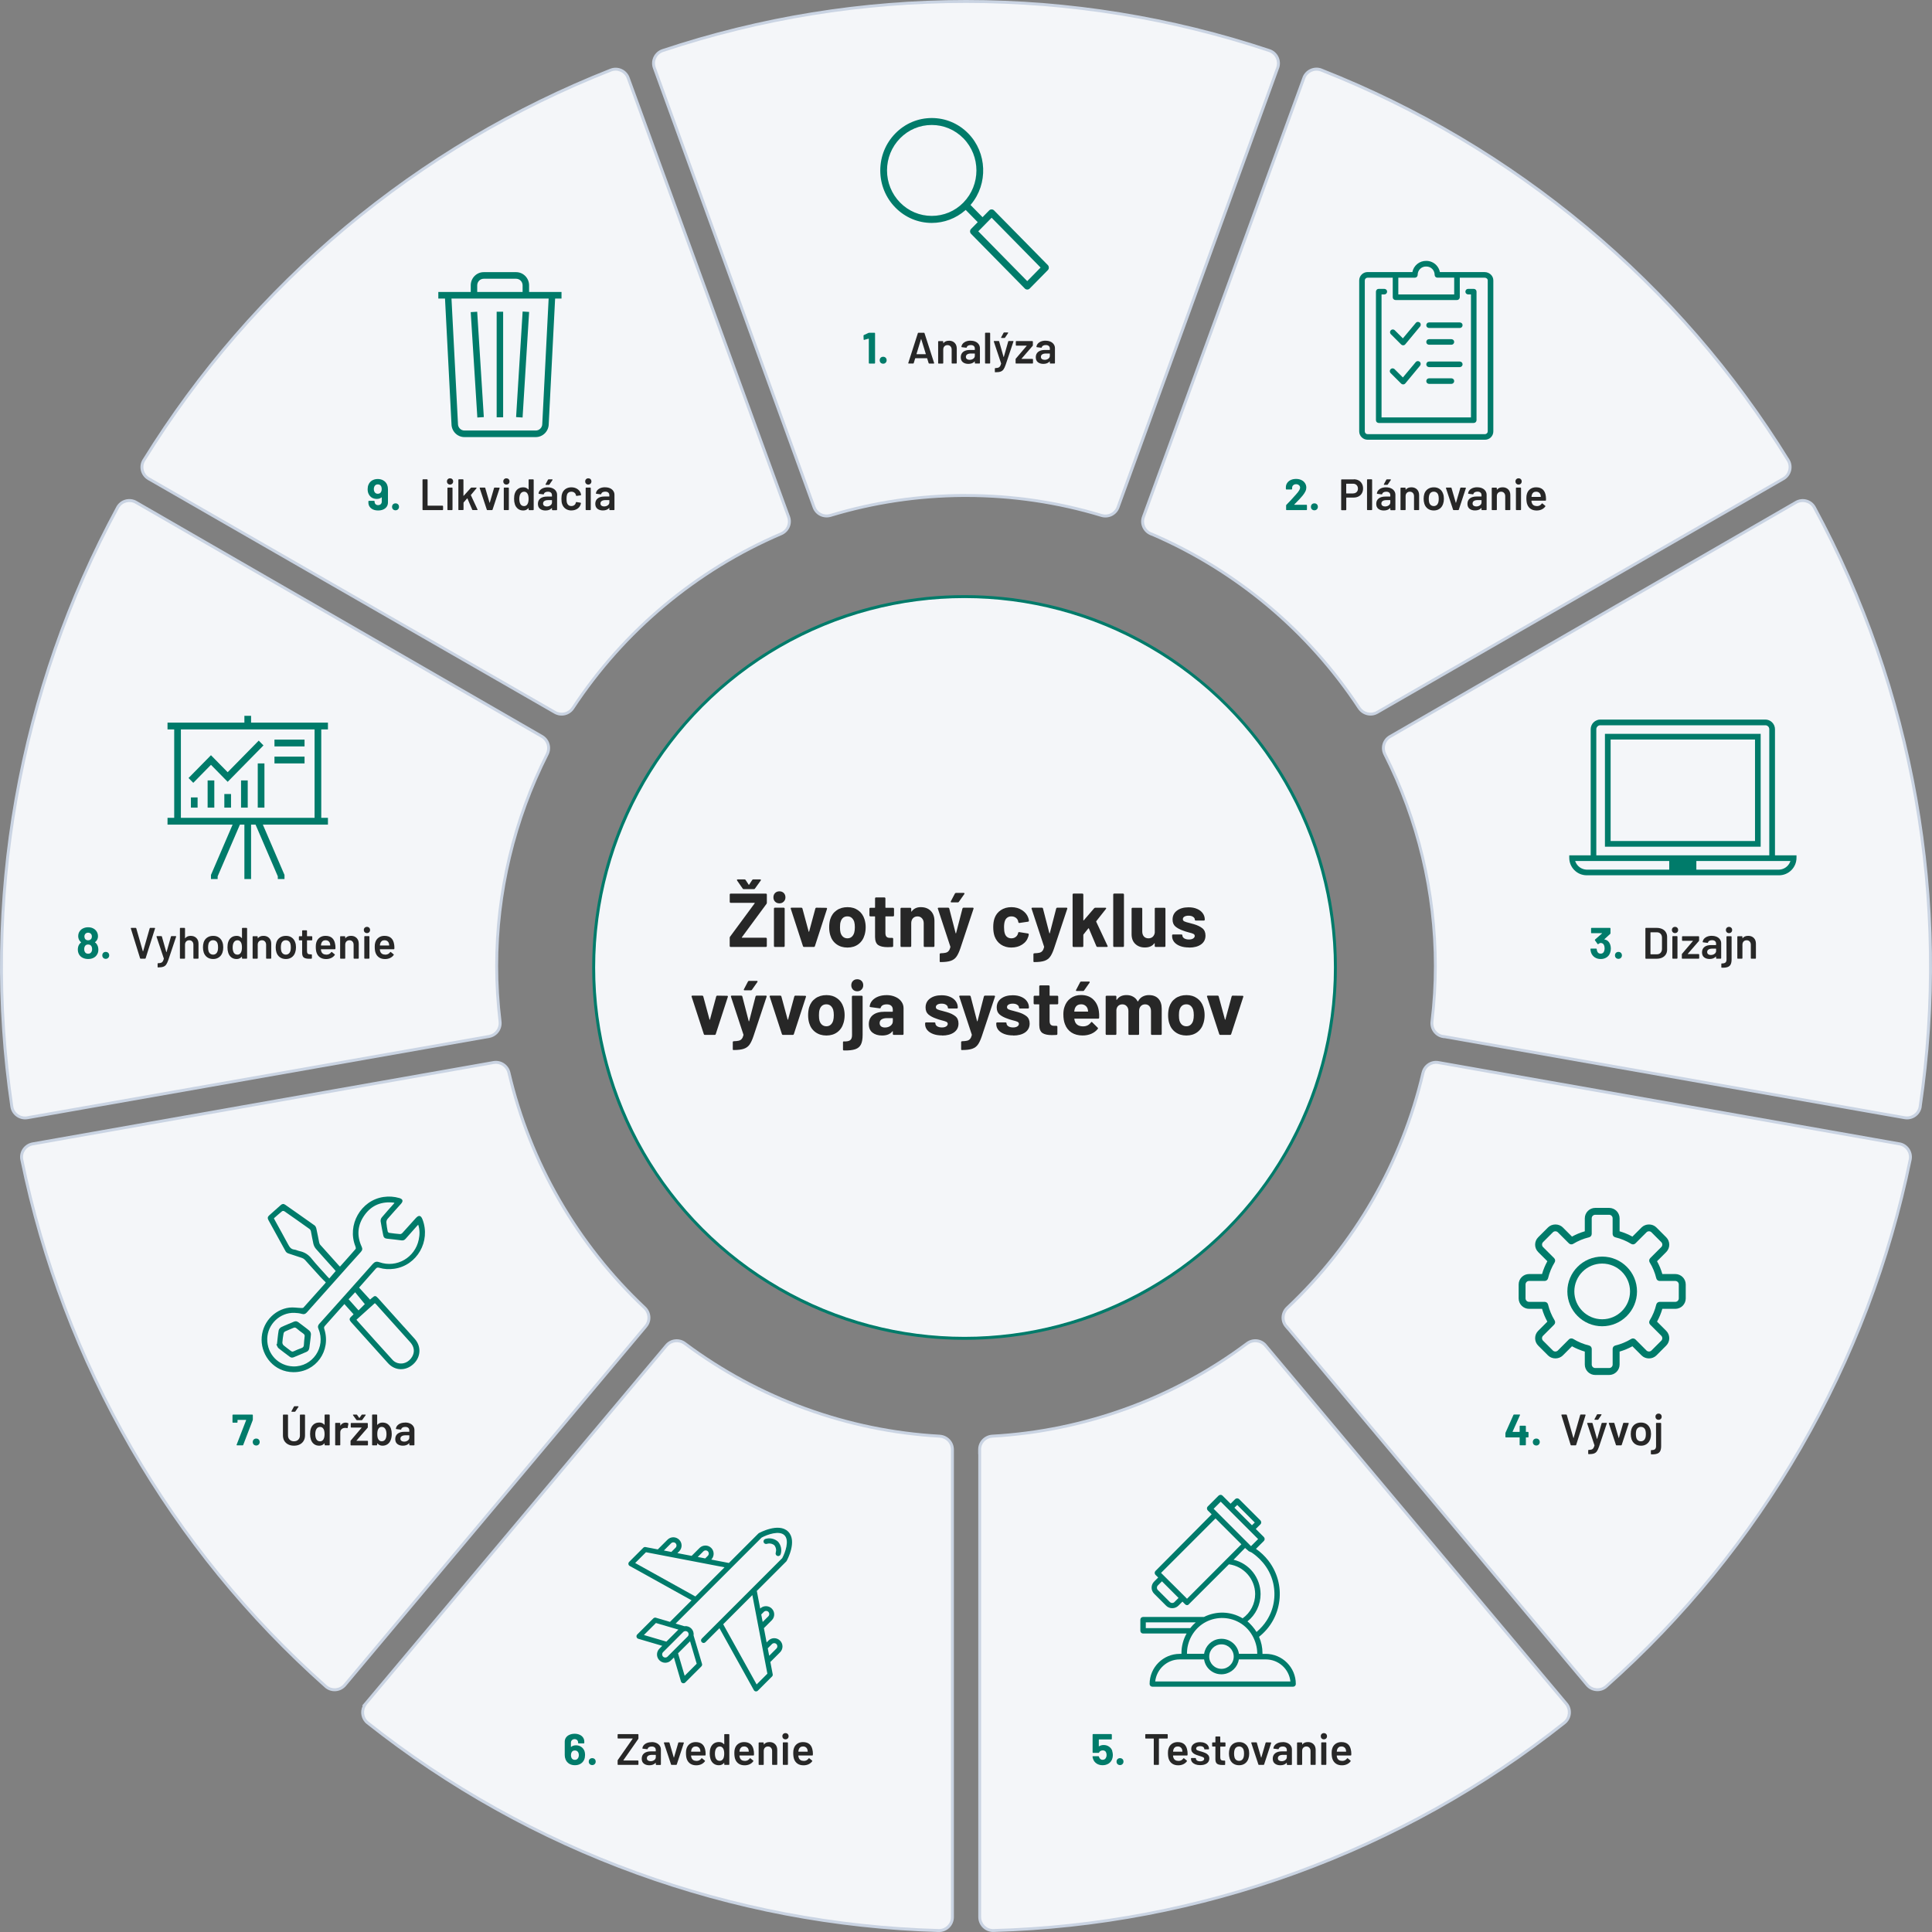 <?xml version="1.0" encoding="UTF-8"?><svg xmlns="http://www.w3.org/2000/svg" viewBox="0 0 659 659"><rect x="0" y="0" width="659" height="659" fill="#808080" stroke="none"/><defs><style>.d{fill:#272727;}.e{fill:#cad4e3;}.f{fill:#f4f6f9;}.g{fill:#007b6a;}.h{fill:#007b6b;}</style></defs><g id="a"/><g id="b"><g id="c"><g><g><path class="e" d="M375.56,176.29c2.57,.78,5.32-.55,6.26-3.09h0l-.94-.34h0l.94,.34L436.27,23.33h0l-.94-.34h0l.95,.34c.95-2.67-.42-5.63-3.14-6.54h0l-.32,.95h0l.32-.95C399.67,5.64,364.87,0,329.51,0s-70.18,5.64-103.64,16.78l.32,.95h0l-.32-.95h0c-2.7,.91-4.12,3.87-3.14,6.55h0l54.47,149.85,.94-.34h-.01l-.93,.34h0c.94,2.56,3.68,3.87,6.26,3.09h0c14.56-4.4,29.67-6.67,45.05-6.76h1c15.72,0,31.16,2.28,46.05,6.78h0Zm-92.68-1.94c-1.6,.48-3.24-.32-3.8-1.86L224.61,22.65l-.94,.34h0l.94-.34h0c-.6-1.63,.26-3.42,1.9-3.97C259.76,7.61,294.37,2,329.51,2s69.73,5.61,102.99,16.68c1.63,.55,2.48,2.34,1.89,3.97h0l-54.45,149.86c-.56,1.53-2.23,2.34-3.8,1.87l-.3,.97h0l.29-.97h0c-14.76-4.46-30.06-6.75-45.63-6.85v-.04h-1c-15.92,0-31.57,2.31-46.63,6.86Z"/><path class="e" d="M389.55,176.15c-.94,2.55,.34,5.34,2.81,6.39l.39-.92,.02,.03h0l-.02-.03-.39,.92,.42,.18,.03-.02c28.66,12.36,53.17,32.92,70.37,59.06l.84-.55h0l-.83,.55h0c1.48,2.23,4.44,3,6.79,1.66h0l138.57-79.7h0c2.46-1.41,3.3-4.6,1.8-7.03l-.94,.58,.14-.08,.8-.5h0c-18.55-30.05-41.69-56.75-68.9-79.48h0c-27.19-22.73-57.62-40.8-90.55-53.78h0l-.36,.92h0l.36-.93c-2.66-1.04-5.65,.33-6.63,2.98h0l.94,.35h0l-.94-.34-54.72,149.73h0ZM446.14,27.12c.6-1.61,2.42-2.44,4.04-1.81,32.72,12.9,62.97,30.86,89.99,53.45h0c27.04,22.59,50.04,49.12,68.48,78.99,.9,1.46,.4,3.39-1.09,4.25h0l.5,.87,.11,.19-.61-1.06-138.57,79.7c-1.4,.8-3.21,.36-4.13-1.03h0c-17.5-26.59-42.47-47.49-71.67-59.98l-.39,.92h0l.39-.92-.36-.16c-1.3-.74-1.91-2.29-1.39-3.69h0l-.93-.35h0l.94,.34L446.14,27.12Z"/><path class="e" d="M655.47,377.51c5.16-34.97,4.67-70.34-1.49-105.23h0c-6.16-34.91-17.8-68.3-34.63-99.39h0c-1.35-2.52-4.54-3.4-6.99-1.96h0l-138.46,79.88h0c-2.38,1.36-3.16,4.3-1.96,6.7l.89-.45h0l-.89,.45h0c11.26,22.25,17.17,46.96,17.17,71.99,0,6.24-.38,12.57-1.15,18.91h0c-.33,2.67,1.47,5.16,4.13,5.64l.52,.09,.04-.04,156.94,27.64h0c2.81,.5,5.49-1.41,5.9-4.23h0Zm-5.55,2.27h0l-.17,.98h0l.17-.98-157.45-27.73-.48-.08c-1.36-.46-2.24-1.82-2.06-3.3l-.99-.12h.02l.97,.12h0c.78-6.42,1.17-12.83,1.17-19.15,0-25.35-5.98-50.36-17.38-72.89h0c-.75-1.5-.24-3.27,1.17-4.07h0l-.5-.87h0l.5,.86,138.46-79.88-.5-.87h0l.5,.87h0c1.49-.88,3.42-.34,4.23,1.17l.88-.47h0l-.88,.47h0c16.74,30.91,28.3,64.1,34.42,98.8l1.31-.23-.37,.07-.94,.17h0c6.13,34.68,6.61,69.83,1.48,104.59h0c-.24,1.69-1.87,2.86-3.57,2.56Z"/><path class="e" d="M647.96,389.67l-.18,.98h0l.18-.98h0l-157.24-27.73h0c-2.68-.48-5.2,1.26-5.82,3.88h0l.97,.23h0l-.98-.23c-7.13,30.5-23.22,58.36-46.12,79.9h0c-1.96,1.84-2.2,4.9-.45,6.98l.02-.02h0l-.02,.02,.7,.83,.02-.02,101.94,121.52h0c1.82,2.17,5.1,2.46,7.24,.55h0c26.41-23.47,48.75-50.88,66.46-81.56,17.71-30.69,30.27-63.74,37.36-98.37h0c.58-2.8-1.3-5.5-4.09-6Zm-35,103.37c-17.6,30.5-39.81,57.74-66.06,81.07l.66,.75h0l-.66-.75h0c-1.28,1.14-3.27,.98-4.38-.34h0l-.75,.63h0l.75-.63-102.64-122.36-.02,.02h0l.02-.02-.19-.22c-.85-1.24-.68-2.93,.45-3.99h0l-.68-.72h0l.69,.72c23.18-21.8,39.48-50.01,46.7-80.9h0c.39-1.64,1.94-2.67,3.52-2.38l.18-.98h0l-.18,.98h0l157.23,27.73c1.72,.31,2.84,1.96,2.49,3.63h0c-7.05,34.42-19.53,67.27-37.13,97.77Z"/><path class="e" d="M533.84,581.46h.02l.77-.66h0l-102.59-122.19h0l-.75,.63h-.01l.77-.63c-1.75-2.08-4.79-2.37-6.95-.77h0c-25.11,18.78-55.3,29.78-86.63,31.53-2.69,.15-4.82,2.34-4.82,5.06v1.62l.04-.02v157.88c0,2.83,2.34,5.16,5.19,5.08l-.03-1v.03l.03,.97h0c35.31-.98,70-7.6,103.27-19.71h0c33.27-12.1,64.11-29.32,91.78-51.25l-.63-.79,.02,.02,.61,.77h0c2.23-1.78,2.53-5.06,.71-7.23l-.78,.66Zm-92.39,55.95h0c-33.07,12.04-67.55,18.62-102.64,19.59h0c-1.7,.05-3.14-1.36-3.14-3.08v-159.89c.2-1.43,1.38-2.56,2.89-2.65,31.72-1.78,62.29-12.91,87.71-31.93h0c1.34-.99,3.17-.8,4.22,.45h0l102.59,122.19h0c1.11,1.32,.92,3.32-.42,4.38h0c-27.5,21.8-58.15,38.92-91.22,50.94Z"/><path class="e" d="M320.54,489.38c-31.33-1.75-61.53-12.75-86.65-31.53h0l-.6,.8h0l.61-.8c-2.16-1.6-5.19-1.32-6.95,.77h0l-102.61,122.18,.03,.03h0l-.03-.03-.82,.97,.2,.1c-1.01,2.08-.53,4.67,1.37,6.18h0l.62-.78h0l-.62,.78c27.69,21.93,58.52,39.15,91.8,51.25,33.27,12.09,67.98,18.71,103.29,19.71l.03-1v.02l-.03,.98h0c2.84,.08,5.19-2.23,5.19-5.08v-159.48c0-2.72-2.13-4.91-4.82-5.06Zm2.82,164.54c0,1.74-1.43,3.13-3.14,3.08h0c-35.1-.99-69.59-7.57-102.66-19.59-33.07-12.02-63.71-29.14-91.24-50.93-1.34-1.07-1.53-3.06-.42-4.38l-.03-.03h0l.03,.03,.81-.97-.04-.02,101.79-121.2h0c1.05-1.25,2.89-1.45,4.22-.45h0c25.43,19.01,56.01,30.15,87.73,31.92,1.66,.09,2.94,1.43,2.94,3.06v159.48Z"/><path class="e" d="M220.67,452.7h0c1.76-2.09,1.51-5.13-.44-6.98h0c-22.9-21.54-39-49.4-46.13-79.9h0c-.61-2.62-3.13-4.34-5.81-3.89h0L11.05,389.68h0l.18,.98h0l-.18-.98c-2.79,.5-4.68,3.2-4.09,6h0c7.11,34.62,19.65,67.67,37.36,98.36,17.71,30.69,40.05,58.09,66.47,81.56h0c2.14,1.91,5.42,1.62,7.24-.55h0l102.65-122.35Zm-.91-6.49l-.22,.23h0l.22-.23Zm-51.43-83.99l.12,.7h0l-.12-.7Zm-56.22,211.89h0l-.66,.74h0l.66-.74c-26.26-23.33-48.46-50.56-66.07-81.06-17.61-30.5-30.07-63.35-37.14-97.76l-.98,.2h0l.98-.2h0c-.35-1.67,.77-3.32,2.49-3.63l157.22-27.75c1.62-.28,3.16,.76,3.53,2.37l.98-.23-.98,.23c7.22,30.89,23.51,59.09,46.7,80.89h0c1.22,1.16,1.34,3,.29,4.24h0l.76,.63h.01l-.77-.63-102.65,122.35h0c-1.11,1.33-3.1,1.48-4.38,.34Z"/><polygon class="e" points="173.13 366.05 172.15 366.28 172.15 366.28 173.13 366.05"/><path class="e" d="M9.44,381.75h0l157.49-27.73h0l-.18-.98h0l.18,.98c2.67-.48,4.46-2.97,4.13-5.64h0c-.77-6.35-1.15-12.67-1.15-18.91,0-25.03,5.93-49.75,17.17-71.99h0c1.21-2.4,.38-5.33-1.95-6.7h0L46.67,170.92l-.5,.87-.5,.87h0l138.45,79.84c1.41,.83,1.92,2.61,1.18,4.07l.95,.48-.16-.08-.79-.4h0c-11.39,22.53-17.39,47.55-17.39,72.9,0,6.32,.39,12.73,1.17,19.15h0l.97-.12h.02l-.99,.12c.2,1.64-.9,3.14-2.5,3.43L9.09,379.78h0l.18,.98h0l-.18-.98c-1.69,.31-3.33-.87-3.57-2.55h0l-.99,.14h0l1-.15c-5.13-34.76-4.65-69.89,1.48-104.6,6.13-34.7,17.69-67.89,34.43-98.8l-.88-.48h0l.87,.48h0c.8-1.5,2.74-2.04,4.24-1.18l1-1.73c-2.45-1.41-5.64-.57-7,1.96h0c-16.84,31.1-28.48,64.49-34.64,99.4-6.16,34.91-6.65,70.26-1.49,105.23h0c.41,2.82,3.12,4.74,5.9,4.24Z"/><path class="e" d="M50.45,163.73l.23,.13h.02l138.35,79.56h0c2.35,1.34,5.32,.61,6.79-1.66h0c17.26-26.25,41.96-46.91,70.8-59.24h0c2.46-1.05,3.75-3.83,2.81-6.39h0L214.75,26.44h0c-.97-2.68-3.98-4.04-6.64-2.98h0c-32.93,12.98-63.34,31.05-90.55,53.77h0c-27.19,22.73-50.33,49.44-68.9,79.47l.87,.54-.02-.02-.85-.53h0c-1.5,2.44-.66,5.62,1.8,7.03ZM118.84,78.77h0c27.04-22.59,57.28-40.55,90-53.45h0c1.61-.64,3.44,.18,4.02,1.8h0l.94-.34h0l-.94,.34,54.7,149.7,.93-.34h0l-.93,.34h0c.56,1.53-.19,3.22-1.71,3.87l.4,.93-.02-.05-.38-.89h0c-29.2,12.49-54.2,33.41-71.68,59.98l.83,.55h0l-.83-.55h0c-.89,1.39-2.69,1.83-4.12,1.02L51.47,162l-.1-.06c-1.43-.88-1.89-2.76-1.01-4.19h0c18.46-29.85,41.46-56.4,68.48-78.99Z"/></g><path class="g" d="M329,205c69.04,0,125,55.96,125,125h2c0-70.14-56.86-127-127-127v2Zm-125,125c0-69.04,55.96-125,125-125v-2c-70.14,0-127,56.86-127,127h2Zm125,125c-69.04,0-125-55.96-125-125h-2c0,70.14,56.86,127,127,127v-2Zm125-125c0,69.04-55.96,125-125,125v2c70.14,0,127-56.86,127-127h-2Z"/><g><path class="f" d="M392.75,181.63l.04-.02c29.02,12.41,53.84,33.19,71.23,59.62,1.2,1.81,3.58,2.41,5.46,1.34l138.57-79.7c1.98-1.14,2.65-3.69,1.45-5.64-18.49-29.96-41.56-56.58-68.69-79.23-27.1-22.66-57.45-40.67-90.27-53.61-2.14-.83-4.54,.26-5.34,2.39l-54.72,149.73c-.75,2.03,.26,4.28,2.26,5.13Z"/><path class="f" d="M278.14,172.84c.75,2.05,2.94,3.11,5.03,2.48,14.97-4.53,30.52-6.82,46.34-6.82v.02c15.82,0,31.35,2.29,46.34,6.82,2.07,.63,4.28-.45,5.03-2.48L435.33,22.99c.77-2.15-.34-4.53-2.51-5.26C399.46,6.62,364.76,1,329.51,1s-69.97,5.62-103.33,16.73c-2.17,.73-3.31,3.11-2.51,5.26l54.47,149.85Z"/><path class="f" d="M652.99,272.46c-6.14-34.81-17.74-68.09-34.53-99.1-1.08-2.01-3.64-2.72-5.62-1.57l-138.46,79.88c-1.89,1.08-2.54,3.44-1.57,5.39,11.33,22.39,17.27,47.25,17.27,72.44,0,6.28-.39,12.65-1.16,19.03-.26,2.16,1.18,4.15,3.32,4.53l.04-.04,157.45,27.73c2.26,.41,4.42-1.14,4.74-3.4,5.15-34.87,4.66-70.12-1.49-104.91Z"/><path class="f" d="M647.78,390.66l-157.24-27.73c-2.13-.39-4.17,1-4.67,3.13-7.17,30.7-23.37,58.73-46.41,80.4-1.58,1.48-1.77,3.94-.37,5.61l.02-.02,102.64,122.36c1.46,1.75,4.1,1.97,5.81,.45,26.33-23.4,48.61-50.72,66.26-81.32,17.66-30.6,30.18-63.55,37.25-98.07,.47-2.24-1.04-4.41-3.29-4.82Z"/><path class="f" d="M431.27,459.26c-1.4-1.66-3.84-1.91-5.59-.61-25.27,18.9-55.65,29.96-87.17,31.73-2.17,.12-3.88,1.89-3.88,4.06l.04-.02v159.5c0,2.27,1.89,4.14,4.16,4.08,35.2-.97,69.79-7.57,102.95-19.65,33.17-12.06,63.92-29.23,91.5-51.1,1.79-1.42,2.03-4.06,.57-5.81l-102.59-122.19Z"/><path class="f" d="M320.49,490.38c-31.53-1.77-61.92-12.83-87.19-31.73-1.75-1.3-4.18-1.06-5.59,.61l-102.61,122.17,.04,.02c-1.46,1.75-1.22,4.38,.57,5.81,27.61,21.86,58.34,39.03,91.52,51.09,33.17,12.06,67.77,18.65,102.98,19.65,2.28,.06,4.16-1.79,4.16-4.08v-159.48c0-2.17-1.71-3.94-3.88-4.06Z"/><path class="f" d="M219.54,446.45c-23.05-21.67-39.24-49.7-46.42-80.4-.49-2.11-2.52-3.5-4.67-3.13L11.22,390.67c-2.26,.41-3.76,2.58-3.29,4.82,7.09,34.52,19.59,67.47,37.25,98.06,17.66,30.59,39.93,57.91,66.27,81.31,1.71,1.52,4.35,1.3,5.81-.45l102.65-122.35c1.4-1.67,1.22-4.11-.37-5.61Z"/><path class="f" d="M9.27,380.76l157.49-27.73c2.14-.39,3.58-2.38,3.32-4.53-.77-6.38-1.16-12.75-1.16-19.03,0-25.19,5.96-50.06,17.28-72.44,.98-1.93,.31-4.29-1.57-5.39L46.17,171.79c-1.97-1.14-4.54-.45-5.62,1.57-16.79,31.01-28.39,64.29-34.54,99.1s-6.63,70.05-1.49,104.92c.33,2.26,2.5,3.8,4.74,3.4Z"/><path class="f" d="M50.95,162.87h.02l138.59,79.7c1.89,1.08,4.28,.49,5.46-1.34,17.37-26.41,42.22-47.2,71.24-59.61,2-.85,3.01-3.08,2.26-5.13L213.81,26.78c-.77-2.15-3.2-3.25-5.34-2.39-32.83,12.94-63.15,30.95-90.28,53.61-27.11,22.66-50.18,49.29-68.69,79.23-1.2,1.95-.53,4.5,1.45,5.64Z"/><circle class="f" cx="329" cy="330" r="126"/></g><g><path class="g" d="M509.14,94.55c-.15-.35-.38-.67-.66-.93-.57-.52-1.31-.81-2.08-.81h-15.25c-.18-.87-.58-1.67-1.18-2.32-.45-.48-.99-.86-1.59-1.12-.6-.26-1.25-.39-1.91-.38-1.11-.02-2.19,.35-3.05,1.05s-1.45,1.67-1.66,2.76h-15.28c-.76,0-1.49,.3-2.02,.84-.54,.54-.84,1.26-.84,2.02v51.47c0,.76,.3,1.49,.84,2.02,.54,.54,1.26,.84,2.02,.84h40.03c.38,0,.75-.07,1.1-.21,.35-.14,.67-.35,.93-.62,.27-.27,.48-.58,.62-.93,.14-.35,.21-.72,.21-1.1v-51.47c0-.39-.08-.77-.23-1.12Zm-32.18,.17h5.65c.25,0,.5-.1,.67-.28,.18-.18,.28-.42,.28-.67,0-.38,.07-.76,.21-1.11,.14-.35,.36-.67,.63-.94,.27-.27,.59-.48,.95-.62,.35-.14,.73-.21,1.11-.19,.4-.01,.79,.06,1.16,.21,.37,.15,.7,.38,.97,.67,.49,.54,.76,1.24,.76,1.97,0,.25,.1,.5,.28,.67,.18,.18,.42,.28,.67,.28h5.72v5.72h-19.06v-5.72Zm30.5,52.42c0,.25-.1,.5-.28,.67-.18,.18-.42,.28-.67,.28h-40.03c-.25,0-.5-.1-.67-.28-.18-.18-.28-.42-.28-.67v-51.47c0-.25,.1-.5,.28-.67,.18-.18,.42-.28,.67-.28h8.58v6.67c0,.25,.1,.5,.28,.67,.18,.18,.42,.28,.67,.28h20.97c.25,0,.5-.1,.67-.28,.18-.18,.28-.42,.28-.67v-6.67h8.47c.29,0,.56,.1,.78,.29,.09,.08,.16,.19,.21,.3,.05,.11,.07,.24,.07,.36v51.47Z"/><path class="g" d="M502.7,98.53h-1.91c-.25,0-.5,.1-.67,.28-.18,.18-.28,.42-.28,.67s.1,.5,.28,.67c.18,.18,.42,.28,.67,.28h.95v41.94h-30.5v-41.94h.95c.25,0,.5-.1,.67-.28,.18-.18,.28-.42,.28-.67s-.1-.5-.28-.67c-.18-.18-.42-.28-.67-.28h-1.91c-.25,0-.5,.1-.67,.28-.18,.18-.28,.42-.28,.67v43.84c0,.25,.1,.5,.28,.67,.18,.18,.42,.28,.67,.28h32.41c.25,0,.5-.1,.67-.28,.18-.18,.28-.42,.28-.67v-43.84c0-.25-.1-.5-.28-.67-.18-.18-.42-.28-.67-.28Z"/><path class="g" d="M487.45,111.88h10.48c.25,0,.5-.1,.67-.28,.18-.18,.28-.42,.28-.67s-.1-.5-.28-.67c-.18-.18-.42-.28-.67-.28h-10.48c-.25,0-.5,.1-.67,.28-.18,.18-.28,.42-.28,.67s.1,.5,.28,.67c.18,.18,.42,.28,.67,.28Z"/><path class="g" d="M487.45,117.59h7.62c.25,0,.5-.1,.67-.28,.18-.18,.28-.42,.28-.67s-.1-.5-.28-.67c-.18-.18-.42-.28-.67-.28h-7.62c-.25,0-.5,.1-.67,.28-.18,.18-.28,.42-.28,.67s.1,.5,.28,.67c.18,.18,.42,.28,.67,.28Z"/><path class="g" d="M477.92,117.5c.18,.18,.42,.28,.67,.28h.04c.14,0,.27-.03,.39-.09,.12-.06,.23-.14,.32-.25l5.02-6.04c.09-.09,.15-.21,.2-.33,.04-.12,.06-.25,.05-.38s-.04-.25-.1-.37-.14-.22-.24-.3c-.1-.08-.21-.14-.34-.18s-.25-.05-.38-.04c-.13,.01-.25,.05-.36,.12-.11,.06-.21,.15-.29,.25l-4.38,5.24-2.8-2.79c-.18-.16-.42-.25-.66-.25-.24,0-.48,.11-.65,.28-.17,.17-.27,.41-.28,.65,0,.24,.08,.48,.25,.66l3.53,3.53Z"/><path class="g" d="M487.45,125.22h10.48c.25,0,.5-.1,.67-.28,.18-.18,.28-.42,.28-.67s-.1-.5-.28-.67c-.18-.18-.42-.28-.67-.28h-10.48c-.25,0-.5,.1-.67,.28-.18,.18-.28,.42-.28,.67s.1,.5,.28,.67c.18,.18,.42,.28,.67,.28Z"/><path class="g" d="M487.45,130.94h7.62c.25,0,.5-.1,.67-.28,.18-.18,.28-.42,.28-.67s-.1-.5-.28-.67c-.18-.18-.42-.28-.67-.28h-7.62c-.25,0-.5,.1-.67,.28-.18,.18-.28,.42-.28,.67s.1,.5,.28,.67c.18,.18,.42,.28,.67,.28Z"/><path class="g" d="M474.39,127.31l3.53,3.53c.18,.18,.42,.28,.67,.28h.07c.13,0,.26-.04,.38-.1,.12-.06,.22-.14,.31-.24l5.02-6.04c.16-.19,.24-.44,.22-.7-.02-.25-.14-.49-.34-.65-.19-.16-.44-.24-.7-.22-.25,.02-.49,.14-.65,.34l-4.38,5.24-2.8-2.79c-.09-.1-.19-.17-.31-.23-.12-.05-.24-.08-.37-.09-.13,0-.26,.02-.38,.07-.12,.05-.23,.12-.32,.21-.09,.09-.16,.2-.21,.32-.05,.12-.07,.25-.07,.38,0,.13,.03,.26,.09,.37,.05,.12,.13,.22,.23,.31Z"/></g><path class="d" d="M416.22,353c-.17,0-.29-.09-.34-.26l-4.16-12.77s-.03-.08-.03-.13c0-.16,.1-.23,.29-.23h3.35c.19,0,.31,.09,.36,.26l2.13,7.88c.02,.05,.04,.08,.08,.08s.06-.03,.08-.08l2.13-7.88c.05-.17,.17-.26,.36-.26l3.35,.05c.1,0,.18,.03,.23,.1,.05,.05,.06,.14,.03,.26l-4.13,12.71c-.05,.17-.16,.26-.34,.26h-3.41Z"/><path class="d" d="M404.67,350.06c.57,0,1.06-.17,1.46-.52s.68-.82,.86-1.43c.14-.55,.21-1.16,.21-1.82,0-.73-.07-1.34-.21-1.85-.19-.59-.49-1.05-.88-1.38s-.88-.49-1.46-.49-1.08,.16-1.48,.49c-.38,.33-.66,.79-.83,1.38-.14,.42-.21,1.03-.21,1.85s.06,1.39,.18,1.82c.17,.61,.46,1.08,.86,1.43,.42,.35,.92,.52,1.51,.52Zm0,3.15c-1.46,0-2.7-.38-3.74-1.14s-1.75-1.8-2.13-3.12c-.24-.81-.36-1.7-.36-2.65,0-1.02,.12-1.94,.36-2.76,.4-1.28,1.12-2.29,2.16-3.02s2.29-1.09,3.74-1.09,2.63,.36,3.64,1.09c1.01,.71,1.72,1.71,2.13,2.99,.28,.87,.42,1.78,.42,2.73s-.12,1.81-.36,2.63c-.38,1.35-1.09,2.42-2.13,3.2-1.02,.76-2.26,1.14-3.72,1.14Z"/><path class="d" d="M391.95,339.43c1.35,0,2.41,.41,3.17,1.22s1.14,1.96,1.14,3.43v8.61c0,.09-.03,.16-.1,.23-.05,.05-.12,.08-.21,.08h-3.04c-.09,0-.16-.03-.23-.08-.05-.07-.08-.15-.08-.23v-7.8c0-.71-.18-1.27-.55-1.69-.36-.42-.85-.62-1.46-.62s-1.1,.21-1.48,.62c-.38,.42-.57,.97-.57,1.66v7.83c0,.09-.03,.16-.1,.23-.05,.05-.12,.08-.21,.08h-3.02c-.09,0-.16-.03-.23-.08-.05-.07-.08-.15-.08-.23v-7.8c0-.69-.19-1.25-.57-1.66-.38-.43-.88-.65-1.48-.65-.55,0-1.02,.16-1.4,.49-.36,.33-.58,.79-.65,1.38v8.24c0,.09-.03,.16-.1,.23-.05,.05-.12,.08-.21,.08h-3.04c-.09,0-.16-.03-.23-.08-.05-.07-.08-.15-.08-.23v-12.74c0-.09,.03-.16,.08-.21,.07-.07,.15-.1,.23-.1h3.04c.09,0,.16,.03,.21,.1,.07,.05,.1,.12,.1,.21v1.01c0,.05,.02,.09,.05,.1s.07,0,.1-.05c.71-1.06,1.81-1.59,3.3-1.59,.87,0,1.62,.18,2.26,.55,.66,.36,1.16,.88,1.51,1.56,.05,.1,.11,.1,.18,0,.38-.71,.89-1.24,1.53-1.59,.66-.35,1.4-.52,2.21-.52Z"/><path class="d" d="M367.25,338.02c-.12,0-.2-.03-.23-.1-.03-.07-.03-.16,.03-.26l1.38-2.63c.07-.16,.2-.23,.39-.23h2.63c.12,0,.2,.04,.23,.13,.05,.07,.04,.16-.03,.26l-1.85,2.63c-.09,.14-.21,.21-.36,.21h-2.18Zm1.51,4.55c-1.09,0-1.81,.51-2.16,1.53-.07,.23-.13,.5-.18,.83,0,.09,.04,.13,.13,.13h4.5c.1,0,.14-.04,.1-.13-.09-.5-.13-.75-.13-.73-.16-.52-.43-.92-.83-1.2-.38-.29-.86-.44-1.43-.44Zm6.06,2.37c.1,.66,.14,1.4,.1,2.21-.02,.21-.13,.31-.34,.31h-8.03c-.1,0-.14,.04-.1,.13,.05,.35,.15,.69,.29,1.04,.45,.97,1.37,1.46,2.76,1.46,1.11-.02,1.98-.47,2.63-1.35,.07-.1,.15-.16,.23-.16,.05,0,.11,.03,.18,.1l1.87,1.85c.09,.09,.13,.16,.13,.23,0,.03-.03,.1-.1,.21-.57,.71-1.31,1.27-2.21,1.66-.9,.38-1.89,.57-2.96,.57-1.49,0-2.76-.34-3.8-1.01-1.02-.68-1.76-1.62-2.21-2.83-.36-.87-.55-2-.55-3.41,0-.95,.13-1.79,.39-2.52,.4-1.23,1.09-2.21,2.08-2.94,1.01-.73,2.19-1.09,3.56-1.09,1.73,0,3.12,.5,4.16,1.51,1.06,1.01,1.7,2.35,1.92,4.03Z"/><path class="d" d="M360.96,342.26c0,.09-.03,.16-.1,.23-.05,.05-.12,.08-.21,.08h-2.5c-.09,0-.13,.04-.13,.13v5.51c0,.57,.11,1,.34,1.27,.24,.28,.62,.42,1.14,.42h.86c.09,0,.16,.03,.21,.1,.07,.05,.1,.12,.1,.21v2.47c0,.19-.1,.3-.31,.34-.73,.03-1.25,.05-1.56,.05-1.44,0-2.51-.23-3.22-.7-.71-.49-1.07-1.39-1.09-2.7v-6.97c0-.09-.04-.13-.13-.13h-1.48c-.09,0-.16-.03-.23-.08-.05-.07-.08-.15-.08-.23v-2.31c0-.09,.03-.16,.08-.21,.07-.07,.15-.1,.23-.1h1.48c.09,0,.13-.04,.13-.13v-3.09c0-.09,.03-.16,.08-.21,.07-.07,.15-.1,.23-.1h2.91c.09,0,.16,.03,.21,.1,.07,.05,.1,.12,.1,.21v3.09c0,.09,.04,.13,.13,.13h2.5c.09,0,.16,.03,.21,.1,.07,.05,.1,.12,.1,.21v2.31Z"/><path class="d" d="M345.59,353.18c-1.16,0-2.18-.16-3.04-.49-.87-.33-1.54-.79-2.03-1.38-.47-.59-.7-1.26-.7-2v-.26c0-.09,.03-.16,.08-.21,.07-.07,.15-.1,.23-.1h2.89c.09,0,.16,.03,.21,.1,.07,.05,.1,.12,.1,.21v.03c0,.38,.21,.71,.62,.99,.43,.26,.97,.39,1.61,.39,.59,0,1.07-.11,1.43-.34,.36-.24,.55-.54,.55-.88,0-.31-.16-.55-.47-.7-.31-.16-.82-.32-1.53-.49-.81-.21-1.46-.41-1.92-.6-1.11-.38-1.99-.85-2.65-1.4-.66-.55-.99-1.35-.99-2.39,0-1.28,.49-2.3,1.48-3.04,1.01-.76,2.33-1.14,3.98-1.14,1.11,0,2.08,.18,2.91,.55,.83,.35,1.47,.84,1.92,1.48,.47,.64,.7,1.37,.7,2.18,0,.09-.03,.16-.1,.23-.05,.05-.12,.08-.21,.08h-2.78c-.09,0-.16-.03-.23-.08-.05-.07-.08-.15-.08-.23,0-.38-.2-.7-.6-.96-.38-.26-.89-.39-1.53-.39-.57,0-1.04,.1-1.4,.31-.36,.21-.55,.49-.55,.86s.17,.61,.52,.78c.36,.17,.96,.36,1.79,.55,.19,.05,.41,.11,.65,.18,.24,.05,.5,.12,.78,.21,1.23,.36,2.2,.83,2.91,1.4,.71,.57,1.07,1.4,1.07,2.5,0,1.28-.51,2.29-1.53,3.02-1.01,.71-2.37,1.07-4.08,1.07Z"/><path class="d" d="M328.02,358.17c-.05,0-.1-.03-.13-.1-.03-.05-.05-.12-.05-.21v-2.39c0-.09,.03-.16,.08-.23,.07-.05,.15-.08,.23-.08,.73-.02,1.3-.08,1.72-.18,.43-.1,.77-.3,1.01-.6,.26-.29,.46-.73,.6-1.3,.02-.03,.02-.09,0-.16l-4.26-12.95s-.03-.08-.03-.13c0-.16,.1-.23,.29-.23h3.25c.19,0,.31,.09,.36,.26l2.18,8.42c.02,.05,.04,.08,.08,.08s.06-.03,.08-.08l2.18-8.42c.05-.17,.17-.26,.36-.26h3.17c.1,0,.17,.03,.21,.1,.05,.05,.06,.14,.03,.26l-4.5,13.52c-.43,1.27-.88,2.21-1.33,2.83-.45,.64-1.08,1.11-1.9,1.4s-1.97,.44-3.46,.44h-.18Z"/><path class="d" d="M321.32,353.18c-1.16,0-2.18-.16-3.04-.49-.87-.33-1.54-.79-2.03-1.38-.47-.59-.7-1.26-.7-2v-.26c0-.09,.03-.16,.08-.21,.07-.07,.15-.1,.23-.1h2.89c.09,0,.16,.03,.21,.1,.07,.05,.1,.12,.1,.21v.03c0,.38,.21,.71,.62,.99,.43,.26,.97,.39,1.61,.39,.59,0,1.07-.11,1.43-.34,.36-.24,.55-.54,.55-.88,0-.31-.16-.55-.47-.7-.31-.16-.82-.32-1.53-.49-.81-.21-1.46-.41-1.92-.6-1.11-.38-1.99-.85-2.65-1.4-.66-.55-.99-1.35-.99-2.39,0-1.28,.49-2.3,1.48-3.04,1.01-.76,2.33-1.14,3.98-1.14,1.11,0,2.08,.18,2.91,.55,.83,.35,1.47,.84,1.92,1.48,.47,.64,.7,1.37,.7,2.18,0,.09-.03,.16-.1,.23-.05,.05-.12,.08-.21,.08h-2.78c-.09,0-.16-.03-.23-.08-.05-.07-.08-.15-.08-.23,0-.38-.2-.7-.6-.96-.38-.26-.89-.39-1.53-.39-.57,0-1.04,.1-1.4,.31-.36,.21-.55,.49-.55,.86s.17,.61,.52,.78c.36,.17,.96,.36,1.79,.55,.19,.05,.41,.11,.65,.18,.24,.05,.5,.12,.78,.21,1.23,.36,2.2,.83,2.91,1.4,.71,.57,1.07,1.4,1.07,2.5,0,1.28-.51,2.29-1.53,3.02-1.01,.71-2.37,1.07-4.08,1.07Z"/><path class="d" d="M301.86,350.48c.75,0,1.38-.2,1.9-.6,.52-.4,.78-.91,.78-1.53v-.94c0-.09-.04-.13-.13-.13h-1.87c-.78,0-1.4,.15-1.85,.44-.43,.29-.65,.71-.65,1.25,0,.47,.16,.84,.49,1.12,.33,.26,.77,.39,1.33,.39Zm.52-11.05c1.13,0,2.13,.2,3.02,.6,.88,.38,1.57,.91,2.05,1.59,.5,.68,.75,1.43,.75,2.26v8.81c0,.09-.03,.16-.1,.23-.05,.05-.12,.08-.21,.08h-3.04c-.09,0-.16-.03-.23-.08-.05-.07-.08-.15-.08-.23v-.86c0-.05-.02-.09-.05-.1-.03-.02-.07,0-.1,.05-.73,.95-1.9,1.43-3.51,1.43-1.35,0-2.44-.33-3.28-.99s-1.25-1.63-1.25-2.91,.47-2.37,1.4-3.09c.94-.75,2.27-1.12,4-1.12h2.65c.09,0,.13-.04,.13-.13v-.57c0-.57-.17-1.01-.52-1.33-.35-.33-.87-.49-1.56-.49-.54,0-.99,.1-1.35,.29-.35,.19-.57,.46-.68,.81-.05,.19-.16,.28-.34,.26l-3.15-.42c-.21-.03-.3-.11-.29-.23,.07-.73,.36-1.39,.86-1.98,.52-.59,1.2-1.05,2.03-1.38,.85-.33,1.79-.49,2.83-.49Z"/><path class="d" d="M287.85,358.3c-.21,0-.31-.1-.31-.31v-2.47c0-.23,.11-.32,.34-.29,1.02,.03,1.73-.11,2.13-.44,.42-.33,.62-.91,.62-1.74l-.05-13.1c0-.09,.03-.16,.08-.21,.07-.07,.15-.1,.23-.1h3.04c.09,0,.16,.03,.21,.1,.07,.05,.1,.12,.1,.21v13.05c0,1.4-.19,2.49-.57,3.25-.38,.78-1.03,1.33-1.95,1.64-.9,.31-2.19,.45-3.87,.42Zm4.55-20.18c-.59,0-1.07-.19-1.46-.57-.38-.4-.57-.89-.57-1.48s.19-1.1,.57-1.48,.87-.57,1.46-.57,1.1,.19,1.48,.57,.57,.88,.57,1.48-.2,1.08-.6,1.48-.87,.57-1.46,.57Z"/><path class="d" d="M281.88,350.06c.57,0,1.06-.17,1.46-.52s.68-.82,.86-1.43c.14-.55,.21-1.16,.21-1.82,0-.73-.07-1.34-.21-1.85-.19-.59-.49-1.05-.88-1.38-.4-.33-.88-.49-1.46-.49s-1.08,.16-1.48,.49c-.38,.33-.66,.79-.83,1.38-.14,.42-.21,1.03-.21,1.85s.06,1.39,.18,1.82c.17,.61,.46,1.08,.86,1.43,.42,.35,.92,.52,1.51,.52Zm0,3.15c-1.46,0-2.7-.38-3.74-1.14-1.04-.76-1.75-1.8-2.13-3.12-.24-.81-.36-1.7-.36-2.65,0-1.02,.12-1.94,.36-2.76,.4-1.28,1.12-2.29,2.16-3.02,1.04-.73,2.29-1.09,3.74-1.09s2.63,.36,3.64,1.09c1.01,.71,1.72,1.71,2.13,2.99,.28,.87,.42,1.78,.42,2.73s-.12,1.81-.36,2.63c-.38,1.35-1.09,2.42-2.13,3.2-1.02,.76-2.26,1.14-3.72,1.14Z"/><path class="d" d="M267.05,353c-.17,0-.29-.09-.34-.26l-4.16-12.77s-.03-.08-.03-.13c0-.16,.1-.23,.29-.23h3.35c.19,0,.31,.09,.36,.26l2.13,7.88c.02,.05,.04,.08,.08,.08s.06-.03,.08-.08l2.13-7.88c.05-.17,.17-.26,.36-.26l3.35,.05c.1,0,.18,.03,.23,.1,.05,.05,.06,.14,.03,.26l-4.13,12.71c-.05,.17-.16,.26-.34,.26h-3.41Z"/><path class="d" d="M253.95,337.79c-.12,0-.2-.03-.23-.1s-.03-.16,.03-.26l1.38-2.63c.07-.16,.2-.23,.39-.23h2.63c.12,0,.2,.04,.23,.13,.05,.07,.04,.16-.03,.26l-1.85,2.63c-.09,.14-.21,.21-.36,.21h-2.18Zm-3.82,20.38c-.05,0-.1-.03-.13-.1-.03-.05-.05-.12-.05-.21v-2.39c0-.09,.03-.16,.08-.23,.07-.05,.15-.08,.23-.08,.73-.02,1.3-.08,1.72-.18,.43-.1,.77-.3,1.01-.6,.26-.29,.46-.73,.6-1.3,.02-.03,.02-.09,0-.16l-4.26-12.95s-.03-.08-.03-.13c0-.16,.1-.23,.29-.23h3.25c.19,0,.31,.09,.36,.26l2.18,8.42c.02,.05,.04,.08,.08,.08s.06-.03,.08-.08l2.18-8.42c.05-.17,.17-.26,.36-.26h3.17c.1,0,.17,.03,.21,.1,.05,.05,.06,.14,.03,.26l-4.5,13.52c-.43,1.27-.88,2.21-1.33,2.83-.45,.64-1.08,1.11-1.9,1.4-.81,.29-1.97,.44-3.46,.44h-.18Z"/><path class="d" d="M240.41,353c-.17,0-.29-.09-.34-.26l-4.16-12.77s-.03-.08-.03-.13c0-.16,.1-.23,.29-.23h3.35c.19,0,.31,.09,.36,.26l2.13,7.88c.02,.05,.04,.08,.08,.08s.06-.03,.08-.08l2.13-7.88c.05-.17,.17-.26,.36-.26l3.35,.05c.1,0,.18,.03,.23,.1,.05,.05,.06,.14,.03,.26l-4.13,12.71c-.05,.17-.16,.26-.34,.26h-3.41Z"/><path class="d" d="M405.57,323.18c-1.16,0-2.18-.16-3.04-.49-.87-.33-1.54-.79-2.03-1.38-.47-.59-.7-1.26-.7-2v-.26c0-.09,.03-.16,.08-.21,.07-.07,.15-.1,.23-.1h2.89c.09,0,.16,.03,.21,.1,.07,.05,.1,.12,.1,.21v.03c0,.38,.21,.71,.62,.99,.43,.26,.97,.39,1.61,.39,.59,0,1.07-.11,1.43-.34,.36-.24,.55-.54,.55-.88,0-.31-.16-.55-.47-.7-.31-.16-.82-.32-1.53-.49-.81-.21-1.46-.41-1.92-.6-1.11-.38-1.99-.85-2.65-1.4-.66-.55-.99-1.35-.99-2.39,0-1.28,.49-2.3,1.48-3.04,1.01-.76,2.33-1.14,3.98-1.14,1.11,0,2.08,.18,2.91,.55,.83,.35,1.47,.84,1.92,1.48,.47,.64,.7,1.37,.7,2.18,0,.09-.03,.16-.1,.23-.05,.05-.12,.08-.21,.08h-2.78c-.09,0-.16-.03-.23-.08-.05-.07-.08-.15-.08-.23,0-.38-.2-.7-.6-.96-.38-.26-.89-.39-1.53-.39-.57,0-1.04,.1-1.4,.31-.36,.21-.55,.49-.55,.86s.17,.61,.52,.78c.36,.17,.96,.36,1.79,.55,.19,.05,.41,.11,.65,.18,.24,.05,.5,.12,.78,.21,1.23,.36,2.2,.83,2.91,1.4,.71,.57,1.07,1.4,1.07,2.5,0,1.28-.51,2.29-1.53,3.02-1.01,.71-2.37,1.07-4.08,1.07Z"/><path class="d" d="M393.87,309.95c0-.09,.03-.16,.08-.21,.07-.07,.15-.1,.23-.1h3.04c.09,0,.16,.03,.21,.1,.07,.05,.1,.12,.1,.21v12.74c0,.09-.03,.16-.1,.23-.05,.05-.12,.08-.21,.08h-3.04c-.09,0-.16-.03-.23-.08-.05-.07-.08-.15-.08-.23v-.88c0-.05-.02-.08-.05-.08-.03-.02-.07,0-.1,.05-.69,.94-1.77,1.4-3.22,1.4-1.32,0-2.4-.4-3.25-1.2s-1.27-1.92-1.27-3.35v-8.68c0-.09,.03-.16,.08-.21,.07-.07,.15-.1,.23-.1h3.02c.09,0,.16,.03,.21,.1,.07,.05,.1,.12,.1,.21v7.77c0,.69,.18,1.26,.55,1.69,.38,.43,.9,.65,1.56,.65,.59,0,1.07-.17,1.46-.52,.38-.36,.62-.83,.7-1.4v-8.19Z"/><path class="d" d="M380.03,323c-.09,0-.16-.03-.23-.08-.05-.07-.08-.15-.08-.23v-17.58c0-.09,.03-.16,.08-.21,.07-.07,.15-.1,.23-.1h3.04c.09,0,.16,.03,.21,.1,.07,.05,.1,.12,.1,.21v17.58c0,.09-.03,.16-.1,.23-.05,.05-.12,.08-.21,.08h-3.04Z"/><path class="d" d="M366.17,323c-.09,0-.16-.03-.23-.08-.05-.07-.08-.15-.08-.23v-17.58c0-.09,.03-.16,.08-.21,.07-.07,.15-.1,.23-.1h3.04c.09,0,.16,.03,.21,.1,.07,.05,.1,.12,.1,.21v8.76c0,.05,.02,.09,.05,.1,.03,0,.07-.02,.1-.05l3.54-4.11c.12-.12,.25-.18,.39-.18h3.46c.17,0,.26,.06,.26,.18,0,.05-.03,.12-.08,.21l-3.3,4.19c-.03,.07-.04,.13-.03,.18l3.87,8.24c.03,.07,.05,.12,.05,.16,0,.14-.1,.21-.29,.21h-3.2c-.17,0-.29-.08-.36-.23l-2.57-6.08s-.05-.05-.1-.05c-.03-.02-.06,0-.08,.03l-1.66,2.08c-.03,.07-.05,.12-.05,.16v3.8c0,.09-.03,.16-.1,.23-.05,.05-.12,.08-.21,.08h-3.04Z"/><path class="d" d="M352.68,328.17c-.05,0-.1-.03-.13-.1-.03-.05-.05-.12-.05-.21v-2.39c0-.09,.03-.16,.08-.23,.07-.05,.15-.08,.23-.08,.73-.02,1.3-.08,1.72-.18,.43-.1,.77-.3,1.01-.6,.26-.29,.46-.73,.6-1.3,.02-.03,.02-.09,0-.16l-4.26-12.95s-.03-.08-.03-.13c0-.16,.1-.23,.29-.23h3.25c.19,0,.31,.09,.36,.26l2.18,8.42c.02,.05,.04,.08,.08,.08s.06-.03,.08-.08l2.18-8.42c.05-.17,.17-.26,.36-.26h3.17c.1,0,.17,.03,.21,.1,.05,.05,.06,.14,.03,.26l-4.5,13.52c-.43,1.27-.88,2.21-1.33,2.83-.45,.64-1.08,1.11-1.9,1.4-.81,.29-1.97,.44-3.46,.44h-.18Z"/><path class="d" d="M345,323.21c-1.39,0-2.59-.35-3.61-1.04-1.01-.69-1.72-1.65-2.16-2.86-.29-.87-.44-1.89-.44-3.07s.15-2.17,.44-3.02c.42-1.18,1.14-2.11,2.16-2.78,1.02-.68,2.23-1.01,3.61-1.01s2.6,.35,3.64,1.04c1.06,.69,1.76,1.57,2.11,2.63,.14,.42,.21,.73,.21,.94v.05c0,.16-.09,.25-.26,.29l-2.99,.44h-.05c-.16,0-.26-.09-.31-.26l-.08-.42c-.12-.45-.39-.82-.81-1.12s-.91-.44-1.48-.44-1.02,.14-1.4,.42c-.38,.28-.65,.66-.81,1.14-.19,.52-.29,1.23-.29,2.13s.09,1.61,.26,2.13c.16,.52,.42,.93,.81,1.22,.4,.29,.88,.44,1.43,.44s1.01-.14,1.4-.42c.42-.29,.7-.69,.86-1.2,.02-.03,.03-.09,.03-.16,.02-.02,.03-.04,.03-.08,.02-.21,.14-.29,.36-.26l2.99,.47c.17,.03,.26,.13,.26,.29,0,.14-.05,.4-.16,.78-.36,1.16-1.07,2.07-2.13,2.73-1.04,.66-2.24,.99-3.61,.99Z"/><path class="d" d="M324.53,307.79c-.12,0-.2-.03-.23-.1s-.03-.16,.03-.26l1.38-2.63c.07-.16,.2-.23,.39-.23h2.63c.12,0,.2,.04,.23,.13,.05,.07,.04,.16-.03,.26l-1.85,2.63c-.09,.14-.21,.21-.36,.21h-2.18Zm-3.82,20.38c-.05,0-.1-.03-.13-.1-.03-.05-.05-.12-.05-.21v-2.39c0-.09,.03-.16,.08-.23,.07-.05,.15-.08,.23-.08,.73-.02,1.3-.08,1.72-.18,.43-.1,.77-.3,1.01-.6,.26-.29,.46-.73,.6-1.3,.02-.03,.02-.09,0-.16l-4.26-12.95s-.03-.08-.03-.13c0-.16,.1-.23,.29-.23h3.25c.19,0,.31,.09,.36,.26l2.18,8.42c.02,.05,.04,.08,.08,.08s.06-.03,.08-.08l2.18-8.42c.05-.17,.17-.26,.36-.26h3.17c.1,0,.17,.03,.21,.1,.05,.05,.06,.14,.03,.26l-4.5,13.52c-.43,1.27-.88,2.21-1.33,2.83-.45,.64-1.08,1.11-1.9,1.4s-1.97,.44-3.46,.44h-.18Z"/><path class="d" d="M314.12,309.43c1.39,0,2.5,.42,3.35,1.27s1.27,2,1.27,3.46v8.53c0,.09-.03,.16-.1,.23-.05,.05-.12,.08-.21,.08h-3.04c-.09,0-.16-.03-.23-.08-.05-.07-.08-.15-.08-.23v-7.77c0-.69-.2-1.26-.6-1.69-.38-.43-.89-.65-1.53-.65s-1.16,.22-1.56,.65c-.38,.43-.57,1-.57,1.69v7.77c0,.09-.03,.16-.1,.23-.05,.05-.12,.08-.21,.08h-3.04c-.09,0-.16-.03-.23-.08-.05-.07-.08-.15-.08-.23v-12.74c0-.09,.03-.16,.08-.21,.07-.07,.15-.1,.23-.1h3.04c.09,0,.16,.03,.21,.1,.07,.05,.1,.12,.1,.21v.91c0,.05,.02,.09,.05,.1s.06,0,.08-.03c.71-1.01,1.77-1.51,3.17-1.51Z"/><path class="d" d="M304.95,312.26c0,.09-.03,.16-.1,.23-.05,.05-.12,.08-.21,.08h-2.5c-.09,0-.13,.04-.13,.13v5.51c0,.57,.11,1,.34,1.27,.24,.28,.62,.42,1.14,.42h.86c.09,0,.16,.03,.21,.1,.07,.05,.1,.12,.1,.21v2.47c0,.19-.1,.3-.31,.34-.73,.03-1.25,.05-1.56,.05-1.44,0-2.51-.23-3.22-.7-.71-.49-1.07-1.39-1.09-2.7v-6.97c0-.09-.04-.13-.13-.13h-1.48c-.09,0-.16-.03-.23-.08-.05-.07-.08-.15-.08-.23v-2.31c0-.09,.03-.16,.08-.21,.07-.07,.15-.1,.23-.1h1.48c.09,0,.13-.04,.13-.13v-3.09c0-.09,.03-.16,.08-.21,.07-.07,.15-.1,.23-.1h2.91c.09,0,.16,.03,.21,.1,.07,.05,.1,.12,.1,.21v3.09c0,.09,.04,.13,.13,.13h2.5c.09,0,.16,.03,.21,.1,.07,.05,.1,.12,.1,.21v2.31Z"/><path class="d" d="M289.06,320.06c.57,0,1.06-.17,1.46-.52s.68-.82,.86-1.43c.14-.55,.21-1.16,.21-1.82,0-.73-.07-1.34-.21-1.85-.19-.59-.49-1.05-.88-1.38-.4-.33-.88-.49-1.46-.49s-1.08,.16-1.48,.49c-.38,.33-.66,.79-.83,1.38-.14,.42-.21,1.03-.21,1.85s.06,1.39,.18,1.82c.17,.61,.46,1.08,.86,1.43,.42,.35,.92,.52,1.51,.52Zm0,3.15c-1.46,0-2.7-.38-3.74-1.14-1.04-.76-1.75-1.8-2.13-3.12-.24-.81-.36-1.7-.36-2.65,0-1.02,.12-1.94,.36-2.76,.4-1.28,1.12-2.29,2.16-3.02,1.04-.73,2.29-1.09,3.74-1.09s2.63,.36,3.64,1.09c1.01,.71,1.72,1.71,2.13,2.99,.28,.87,.42,1.78,.42,2.73s-.12,1.81-.36,2.63c-.38,1.35-1.09,2.42-2.13,3.2-1.02,.76-2.26,1.14-3.72,1.14Z"/><path class="d" d="M274.23,323c-.17,0-.29-.09-.34-.26l-4.16-12.77s-.03-.08-.03-.13c0-.16,.1-.23,.29-.23h3.35c.19,0,.31,.09,.36,.26l2.13,7.88c.02,.05,.04,.08,.08,.08s.06-.03,.08-.08l2.13-7.88c.05-.17,.17-.26,.36-.26l3.35,.05c.1,0,.18,.03,.23,.1,.05,.05,.06,.14,.03,.26l-4.13,12.71c-.05,.17-.16,.26-.34,.26h-3.41Z"/><path class="d" d="M264.3,323c-.09,0-.16-.03-.23-.08-.05-.07-.08-.15-.08-.23v-12.77c0-.09,.03-.16,.08-.21,.07-.07,.15-.1,.23-.1h3.04c.09,0,.16,.03,.21,.1,.07,.05,.1,.12,.1,.21v12.77c0,.09-.03,.16-.1,.23-.05,.05-.12,.08-.21,.08h-3.04Zm1.56-14.87c-.59,0-1.08-.19-1.48-.57-.38-.4-.57-.89-.57-1.48s.19-1.1,.57-1.48c.38-.38,.88-.57,1.48-.57s1.1,.19,1.48,.57c.38,.38,.57,.88,.57,1.48s-.2,1.08-.6,1.48c-.38,.38-.87,.57-1.46,.57Z"/><path class="d" d="M251.42,300.35c-.03-.05-.05-.11-.05-.18,0-.14,.09-.21,.26-.21h2.34c.16,0,.28,.07,.36,.21l1.04,1.59c.05,.1,.1,.1,.16,0l1.04-1.59c.09-.14,.21-.21,.36-.21h2.34c.14,0,.23,.04,.26,.13,.03,.07,.02,.16-.05,.26l-1.98,2.76c-.09,.12-.21,.18-.36,.18h-3.46c-.16,0-.28-.07-.36-.21l-1.9-2.73Zm-2.21,22.65c-.09,0-.16-.03-.23-.08-.05-.07-.08-.15-.08-.23v-2.81c0-.14,.04-.27,.13-.39l8.4-11.39s.03-.07,0-.1c-.02-.03-.05-.05-.1-.05h-8.11c-.09,0-.16-.03-.23-.08-.05-.07-.08-.15-.08-.23v-2.52c0-.09,.03-.16,.08-.21,.07-.07,.15-.1,.23-.1h12.04c.09,0,.16,.03,.21,.1,.07,.05,.1,.12,.1,.21v2.81c0,.14-.04,.27-.13,.39l-8.4,11.39s-.02,.07,0,.1,.05,.05,.1,.05h8.11c.09,0,.16,.03,.21,.1,.07,.05,.1,.12,.1,.21v2.52c0,.09-.03,.16-.1,.23-.05,.05-.12,.08-.21,.08h-12.04Z"/><path class="d" d="M356.32,122.74c.49,0,.91-.13,1.26-.39,.35-.26,.52-.59,.52-.99v-.71s-.02-.07-.08-.07h-1.26c-.53,0-.95,.1-1.26,.3-.3,.2-.45,.48-.45,.85,0,.32,.12,.57,.35,.75,.24,.17,.55,.26,.92,.26Zm.36-6.52c.63,0,1.18,.11,1.66,.33,.48,.22,.85,.53,1.11,.92,.26,.38,.39,.82,.39,1.3v5.05s-.02,.09-.06,.14c-.03,.03-.07,.04-.12,.04h-1.38s-.1-.02-.14-.04c-.03-.04-.04-.09-.04-.14v-.48s-.01-.05-.03-.05c-.02-.01-.04,0-.06,.02-.49,.54-1.2,.81-2.13,.81-.75,0-1.37-.19-1.86-.57-.48-.38-.72-.95-.72-1.7s.27-1.39,.81-1.82c.55-.44,1.32-.66,2.31-.66h1.6c.05,0,.08-.03,.08-.08v-.36c0-.39-.11-.69-.35-.9-.23-.22-.58-.33-1.04-.33-.38,0-.69,.07-.93,.21-.23,.13-.38,.32-.43,.55-.03,.12-.1,.17-.21,.15l-1.45-.18s-.1-.03-.14-.05c-.03-.03-.04-.06-.03-.1,.08-.61,.4-1.11,.98-1.5,.58-.39,1.3-.58,2.18-.58Z"/><path class="d" d="M346.6,124c-.05,0-.1-.02-.14-.04-.03-.04-.04-.09-.04-.14v-1.28c0-.09,.02-.16,.07-.21l3.69-4.34c.05-.06,.04-.09-.05-.09h-3.46s-.1-.01-.13-.04c-.03-.04-.05-.09-.05-.14v-1.21c0-.05,.02-.09,.05-.12,.04-.04,.08-.06,.13-.06h5.46s.09,.02,.12,.06c.04,.03,.06,.07,.06,.12v1.27c0,.08-.03,.15-.09,.21l-3.77,4.34c-.04,.06-.02,.09,.05,.09h3.67c.05,0,.09,.02,.12,.06,.04,.03,.06,.07,.06,.12v1.22s-.02,.09-.06,.14c-.03,.03-.07,.04-.12,.04h-5.58Z"/><path class="d" d="M341.62,115.27c-.07,0-.11-.02-.14-.06s-.01-.09,.02-.15l.82-1.54c.04-.08,.12-.12,.23-.12h1.18c.07,0,.12,.03,.14,.08,.03,.04,.02,.09-.01,.15l-1.04,1.53c-.05,.08-.12,.12-.21,.12h-.99Zm-2.17,11.72s-.06-.02-.08-.06c-.02-.03-.03-.07-.03-.12v-1.08s.02-.09,.05-.14c.04-.03,.08-.04,.13-.04h.02c.41-.01,.73-.05,.96-.14,.23-.07,.42-.21,.57-.42s.29-.53,.4-.95c.01-.02,.01-.05,0-.09l-2.48-7.43s-.01-.04-.01-.07c0-.09,.05-.14,.15-.14h1.47c.11,0,.18,.05,.21,.15l1.5,5.28s.02,.04,.05,.04,.03-.02,.04-.04l1.5-5.28c.03-.1,.1-.15,.21-.15h1.43c.06,0,.1,.02,.12,.06,.03,.03,.04,.08,.01,.15l-2.64,7.89c-.25,.71-.49,1.24-.74,1.59-.24,.35-.57,.6-.99,.75-.41,.15-.99,.22-1.76,.22h-.1Z"/><path class="d" d="M336.18,124c-.05,0-.1-.02-.14-.05-.03-.04-.04-.08-.04-.14v-10.14c0-.05,.01-.09,.04-.12,.04-.04,.08-.06,.14-.06h1.38s.09,.02,.12,.06c.04,.03,.06,.07,.06,.12v10.14c0,.05-.02,.1-.06,.14-.03,.03-.07,.05-.12,.05h-1.38Z"/><path class="d" d="M330.73,122.74c.49,0,.91-.13,1.26-.39,.35-.26,.52-.59,.52-.99v-.71s-.02-.07-.08-.07h-1.26c-.53,0-.95,.1-1.26,.3-.3,.2-.45,.48-.45,.85,0,.32,.12,.57,.35,.75,.24,.17,.55,.26,.92,.26Zm.36-6.52c.63,0,1.18,.11,1.66,.33,.48,.22,.85,.53,1.11,.92,.26,.38,.39,.82,.39,1.3v5.05s-.02,.09-.06,.14c-.03,.03-.07,.04-.12,.04h-1.38s-.1-.02-.13-.04c-.03-.04-.05-.09-.05-.14v-.48s-.01-.05-.03-.05c-.02-.01-.04,0-.06,.02-.49,.54-1.2,.81-2.13,.81-.75,0-1.37-.19-1.86-.57-.48-.38-.72-.95-.72-1.7s.27-1.39,.81-1.82c.55-.44,1.32-.66,2.31-.66h1.6c.05,0,.08-.03,.08-.08v-.36c0-.39-.11-.69-.35-.9-.23-.22-.58-.33-1.04-.33-.38,0-.69,.07-.93,.21-.23,.13-.38,.32-.43,.55-.03,.12-.1,.17-.21,.15l-1.45-.18s-.1-.03-.14-.05c-.03-.03-.04-.06-.03-.1,.08-.61,.4-1.11,.98-1.5,.58-.39,1.3-.58,2.18-.58Z"/><path class="d" d="M323.68,116.21c.81,0,1.45,.24,1.93,.72,.49,.48,.74,1.14,.74,1.97v4.92s-.02,.09-.06,.14c-.03,.03-.07,.04-.12,.04h-1.38s-.1-.02-.13-.04c-.03-.04-.05-.09-.05-.14v-4.56c0-.46-.13-.83-.39-1.11-.26-.29-.61-.43-1.04-.43s-.78,.14-1.05,.42c-.26,.28-.39,.65-.39,1.11v4.58s-.02,.09-.06,.14c-.03,.03-.07,.04-.12,.04h-1.38c-.05,0-.1-.02-.14-.04-.03-.04-.04-.09-.04-.14v-7.3s.01-.09,.04-.12c.04-.04,.08-.06,.14-.06h1.38s.09,.02,.12,.06c.04,.03,.06,.07,.06,.12v.48s.01,.05,.03,.06,.04,0,.04-.03c.41-.54,1.03-.81,1.86-.81Z"/><path class="d" d="M312.62,120.73c-.01,.06,.01,.09,.06,.09h3.05c.06,0,.08-.03,.06-.09l-1.55-5.03s-.02-.06-.04-.06-.04,.02-.05,.06l-1.53,5.03Zm4.33,3.27c-.1,0-.16-.05-.2-.15l-.49-1.6s-.04-.06-.07-.06h-3.96s-.05,.02-.07,.06l-.49,1.6c-.03,.1-.1,.15-.2,.15h-1.5c-.06,0-.11-.02-.14-.05-.03-.04-.04-.09-.01-.16l3.26-10.14c.03-.1,.1-.15,.19-.15h1.88c.1,0,.17,.05,.2,.15l3.27,10.14s.02,.04,.02,.08c0,.09-.05,.14-.17,.14h-1.5Z"/><path class="g" d="M301.25,124.06c-.34,0-.62-.11-.86-.33-.22-.23-.33-.52-.33-.85s.11-.64,.33-.86c.22-.22,.51-.33,.86-.33s.63,.11,.85,.33c.22,.22,.33,.51,.33,.86s-.12,.62-.35,.85c-.22,.22-.5,.33-.84,.33Z"/><path class="g" d="M296.25,113.55s.12-.05,.23-.05h1.82s.09,.02,.12,.06c.04,.03,.06,.07,.06,.12v10.14c0,.05-.02,.1-.06,.14-.03,.03-.07,.05-.12,.05h-1.76c-.05,0-.1-.02-.14-.05-.03-.04-.05-.08-.05-.14v-8.22s0-.04-.03-.06c-.02-.02-.04-.03-.06-.02l-1.48,.41h-.06c-.09,.01-.14-.04-.14-.15l-.04-1.29c0-.1,.04-.17,.13-.21l1.58-.73Z"/><path class="d" d="M523.95,167.71c-.37,0-.68,.1-.93,.29-.24,.18-.41,.43-.51,.77-.06,.17-.1,.39-.12,.66-.02,.05,0,.07,.06,.07h3.05s.08-.02,.08-.07c-.02-.25-.05-.44-.09-.57-.09-.36-.27-.64-.54-.84-.26-.2-.59-.3-.99-.3Zm3.33,1.59c.04,.25,.06,.53,.06,.84l-.02,.46c0,.12-.06,.18-.18,.18h-4.7s-.07,.02-.07,.08c.03,.33,.07,.55,.14,.67,.24,.72,.82,1.08,1.75,1.1,.68,0,1.22-.28,1.62-.84,.04-.06,.09-.09,.15-.09,.04,0,.08,.01,.1,.04l.93,.77c.09,.07,.1,.15,.04,.24-.31,.44-.73,.78-1.24,1.02-.51,.24-1.08,.36-1.71,.36-.78,0-1.45-.17-1.99-.52-.54-.35-.93-.84-1.18-1.47-.23-.54-.34-1.29-.34-2.25,0-.58,.06-1.05,.18-1.41,.2-.7,.57-1.25,1.12-1.65,.56-.41,1.23-.62,2.01-.62,1.97,0,3.08,1.03,3.33,3.09Z"/><path class="d" d="M517.26,174s-.1-.02-.14-.05c-.03-.04-.04-.08-.04-.14v-7.32s.02-.09,.04-.12c.04-.04,.09-.06,.14-.06h1.38s.09,.02,.12,.06c.04,.03,.06,.07,.06,.12v7.32c0,.05-.02,.1-.06,.14-.03,.03-.07,.05-.12,.05h-1.38Zm.72-8.72c-.31,0-.57-.1-.76-.3-.2-.2-.3-.46-.3-.77s.1-.57,.3-.76c.2-.2,.45-.3,.76-.3s.57,.1,.77,.3c.2,.2,.3,.45,.3,.76s-.1,.57-.3,.77-.46,.3-.77,.3Z"/><path class="d" d="M512.51,166.21c.81,0,1.45,.24,1.93,.72,.49,.48,.73,1.14,.73,1.97v4.92c0,.05-.02,.1-.06,.14-.03,.03-.07,.04-.12,.04h-1.38s-.1-.01-.14-.04c-.03-.04-.04-.08-.04-.14v-4.56c0-.46-.13-.83-.39-1.11-.26-.29-.6-.43-1.03-.43s-.78,.14-1.05,.42c-.26,.28-.39,.65-.39,1.11v4.57c0,.05-.02,.1-.06,.14-.03,.03-.07,.04-.12,.04h-1.38c-.05,0-.1-.01-.14-.04-.03-.04-.04-.08-.04-.14v-7.3s.01-.09,.04-.12c.04-.04,.08-.06,.14-.06h1.38s.09,.02,.12,.06c.04,.03,.06,.07,.06,.12v.48s0,.05,.03,.06c.02,0,.04,0,.04-.03,.41-.54,1.03-.81,1.86-.81Z"/><path class="d" d="M503.56,172.74c.49,0,.91-.13,1.26-.39,.35-.26,.52-.59,.52-.99v-.71s-.02-.07-.08-.07h-1.26c-.53,0-.95,.1-1.26,.3-.3,.2-.45,.49-.45,.86,0,.32,.12,.57,.35,.75,.24,.17,.55,.26,.92,.26Zm.36-6.52c.63,0,1.18,.11,1.66,.33,.48,.22,.85,.52,1.11,.92,.26,.38,.39,.82,.39,1.3v5.05c0,.05-.02,.1-.06,.14-.03,.03-.07,.04-.12,.04h-1.38s-.1-.01-.14-.04c-.03-.04-.04-.08-.04-.14v-.48s-.01-.05-.03-.05c-.02-.01-.04,0-.06,.01-.49,.54-1.2,.81-2.13,.81-.75,0-1.37-.19-1.86-.57-.48-.38-.72-.95-.72-1.7s.27-1.39,.81-1.82c.55-.44,1.32-.66,2.31-.66h1.6c.05,0,.08-.02,.08-.07v-.36c0-.39-.11-.69-.35-.9-.23-.22-.58-.33-1.04-.33-.38,0-.69,.07-.93,.21-.23,.13-.38,.32-.43,.55-.03,.12-.1,.17-.21,.15l-1.45-.18s-.1-.02-.14-.05c-.03-.03-.04-.06-.03-.1,.08-.61,.4-1.11,.98-1.5,.58-.39,1.3-.58,2.18-.58Z"/><path class="d" d="M495.84,174c-.1,0-.17-.05-.2-.15l-2.42-7.32s-.01-.05-.01-.08c0-.09,.05-.14,.16-.14h1.53c.11,0,.18,.05,.21,.15l1.45,5.01s.02,.05,.05,.05,.03-.02,.04-.05l1.46-5.01c.03-.1,.1-.15,.21-.15l1.53,.03c.06,0,.1,.02,.14,.06,.03,.03,.03,.08,.01,.15l-2.4,7.29c-.03,.1-.1,.15-.2,.15h-1.57Z"/><path class="d" d="M489.07,172.62c.37,0,.68-.11,.95-.32,.27-.21,.46-.51,.58-.89,.1-.33,.15-.75,.15-1.26,0-.54-.05-.96-.15-1.26-.11-.38-.3-.67-.57-.87-.27-.21-.6-.31-.99-.31-.37,0-.69,.1-.96,.31-.27,.2-.46,.49-.58,.87-.1,.35-.15,.77-.15,1.26s.05,.91,.15,1.26c.11,.38,.3,.67,.57,.89,.28,.21,.62,.32,1.01,.32Zm0,1.5c-.79,0-1.47-.2-2.04-.6-.56-.4-.95-.96-1.18-1.67-.17-.54-.25-1.11-.25-1.71,0-.64,.08-1.21,.24-1.71,.23-.7,.63-1.24,1.2-1.63,.57-.39,1.26-.58,2.06-.58s1.41,.19,1.96,.58c.56,.39,.95,.93,1.18,1.62,.18,.48,.27,1.05,.27,1.71s-.08,1.2-.26,1.71c-.23,.71-.62,1.27-1.18,1.68-.56,.4-1.22,.6-1.99,.6Z"/><path class="d" d="M481.39,166.21c.81,0,1.45,.24,1.93,.72,.49,.48,.74,1.14,.74,1.97v4.92c0,.05-.02,.1-.06,.14-.03,.03-.07,.04-.12,.04h-1.38s-.1-.01-.13-.04c-.03-.04-.05-.08-.05-.14v-4.56c0-.46-.13-.83-.39-1.11-.26-.29-.61-.43-1.04-.43s-.78,.14-1.05,.42c-.26,.28-.39,.65-.39,1.11v4.57c0,.05-.02,.1-.06,.14-.03,.03-.07,.04-.12,.04h-1.38c-.05,0-.1-.01-.14-.04-.03-.04-.04-.08-.04-.14v-7.3s.01-.09,.04-.12c.04-.04,.08-.06,.14-.06h1.38s.09,.02,.12,.06c.04,.03,.06,.07,.06,.12v.48s.01,.05,.03,.06c.02,0,.04,0,.04-.03,.41-.54,1.03-.81,1.86-.81Z"/><path class="d" d="M472.16,165.38c-.07,0-.11-.02-.14-.06-.02-.04-.01-.09,.02-.15l.83-1.54c.04-.08,.11-.12,.22-.12h1.19c.07,0,.11,.03,.13,.08,.03,.04,.02,.09-.01,.15l-1.04,1.53c-.05,.08-.12,.12-.21,.12h-.99Zm.29,7.37c.49,0,.91-.13,1.26-.39,.35-.26,.52-.59,.52-.99v-.7c0-.05-.02-.08-.08-.08h-1.26c-.53,0-.95,.1-1.26,.3-.3,.2-.45,.49-.45,.86,0,.32,.12,.57,.35,.75,.24,.17,.55,.26,.92,.26Zm.36-6.52c.63,0,1.18,.11,1.66,.33,.48,.22,.85,.52,1.11,.92,.26,.38,.39,.82,.39,1.3v5.05c0,.05-.02,.1-.06,.14-.03,.03-.07,.05-.12,.05h-1.38s-.1-.02-.13-.05c-.03-.04-.05-.08-.05-.14v-.48s-.01-.05-.03-.05c-.02-.01-.04,0-.06,.02-.49,.54-1.2,.81-2.13,.81-.75,0-1.37-.19-1.86-.57-.48-.38-.72-.95-.72-1.7s.27-1.39,.81-1.82c.55-.44,1.32-.66,2.31-.66h1.6c.05,0,.08-.02,.08-.07v-.36c0-.39-.11-.69-.35-.9-.23-.22-.58-.33-1.04-.33-.38,0-.69,.07-.93,.21-.23,.13-.38,.32-.43,.55-.03,.12-.1,.17-.21,.15l-1.45-.18s-.1-.02-.14-.04c-.03-.03-.04-.07-.03-.11,.08-.61,.4-1.11,.98-1.5,.58-.39,1.3-.58,2.18-.58Z"/><path class="d" d="M466.47,174c-.05,0-.1-.02-.14-.05-.03-.04-.04-.08-.04-.14v-10.14c0-.05,.01-.09,.04-.12,.04-.04,.08-.06,.14-.06h1.38s.09,.02,.12,.06c.04,.03,.06,.07,.06,.12v10.14c0,.05-.02,.1-.06,.14-.03,.03-.07,.05-.12,.05h-1.38Z"/><path class="d" d="M461.5,168.3c.51,0,.92-.15,1.23-.45,.31-.3,.46-.7,.46-1.18s-.15-.9-.46-1.21c-.31-.31-.72-.47-1.23-.47h-2.24s-.07,.03-.07,.08v3.17s.02,.07,.07,.07h2.24Zm.26-4.82c.63,0,1.18,.13,1.67,.39,.48,.26,.85,.63,1.11,1.11,.27,.47,.4,1.02,.4,1.64s-.14,1.15-.4,1.62-.65,.84-1.15,1.1c-.49,.25-1.06,.38-1.71,.38h-2.4s-.07,.03-.07,.08v4.04s-.02,.1-.06,.13c-.03,.03-.07,.05-.12,.05h-1.38c-.05,0-.1-.01-.14-.05-.03-.04-.04-.08-.04-.13v-10.15c0-.05,.01-.09,.04-.12,.04-.04,.08-.06,.14-.06h4.12Z"/><path class="g" d="M448.34,174.06c-.34,0-.62-.11-.86-.33-.22-.23-.33-.51-.33-.85s.11-.64,.33-.86,.51-.33,.86-.33,.63,.11,.85,.33,.33,.51,.33,.86-.12,.62-.35,.85-.5,.33-.84,.33Z"/><path class="g" d="M441.5,172.09s-.02,.04-.01,.06c.01,.02,.03,.03,.06,.03h4.07s.09,.02,.12,.06c.04,.03,.06,.07,.06,.12v1.45c0,.05-.02,.1-.06,.14-.03,.03-.07,.05-.12,.05h-6.75c-.05,0-.1-.02-.14-.05-.03-.04-.04-.08-.04-.14v-1.38c0-.09,.03-.17,.09-.23,.49-.48,.99-1,1.5-1.56,.51-.57,.83-.93,.96-1.07,.28-.33,.57-.65,.86-.95,.91-1.01,1.36-1.76,1.36-2.25,0-.35-.12-.64-.38-.86-.25-.23-.58-.35-.98-.35s-.73,.12-.98,.35c-.25,.22-.38,.52-.38,.89v.38s-.02,.1-.06,.14c-.03,.03-.07,.04-.12,.04h-1.77c-.05,0-.1-.01-.14-.04-.03-.04-.04-.09-.04-.14v-.7c.03-.54,.2-1.02,.51-1.43,.31-.42,.72-.74,1.23-.96,.52-.22,1.1-.33,1.74-.33,.71,0,1.33,.14,1.85,.4,.53,.26,.93,.62,1.21,1.07,.29,.45,.43,.95,.43,1.5,0,.42-.1,.85-.32,1.29-.21,.44-.52,.92-.94,1.43-.31,.39-.65,.77-1.01,1.15-.36,.38-.9,.93-1.61,1.65l-.23,.23Z"/><path class="d" d="M596.28,319.21c.81,0,1.45,.24,1.93,.72,.49,.48,.73,1.14,.73,1.97v4.92c0,.05-.02,.1-.06,.14-.03,.03-.07,.04-.12,.04h-1.38s-.1-.01-.14-.04c-.03-.04-.04-.08-.04-.14v-4.56c0-.46-.13-.83-.39-1.11-.26-.29-.6-.43-1.03-.43s-.78,.14-1.05,.42c-.26,.28-.39,.65-.39,1.11v4.57c0,.05-.02,.1-.06,.14-.03,.03-.07,.04-.12,.04h-1.38c-.05,0-.1-.01-.14-.04-.03-.04-.04-.08-.04-.14v-7.3s.01-.09,.04-.12c.04-.04,.08-.06,.14-.06h1.38s.09,.02,.12,.06c.04,.03,.06,.07,.06,.12v.48s.01,.05,.03,.06c.02,0,.04,0,.04-.03,.41-.54,1.03-.81,1.86-.81Z"/><path class="d" d="M587.32,330.08c-.12,0-.18-.06-.18-.18v-1.11c0-.12,.06-.17,.19-.16,.57,0,.98-.1,1.22-.32,.24-.21,.36-.56,.36-1.05l-.02-7.74s.02-.09,.05-.12c.04-.04,.08-.06,.14-.06h1.38c.05,0,.09,.02,.12,.06,.04,.03,.06,.07,.06,.12v7.73c0,.73-.11,1.3-.32,1.71-.2,.41-.54,.71-1.02,.89-.47,.18-1.13,.26-1.98,.24Zm2.45-11.79c-.31,0-.57-.1-.77-.3s-.3-.46-.3-.77,.1-.57,.3-.76c.2-.2,.45-.3,.77-.3s.56,.1,.76,.3c.2,.2,.3,.45,.3,.76s-.1,.57-.3,.77-.45,.3-.76,.3Z"/><path class="d" d="M583.57,325.74c.49,0,.91-.13,1.26-.39,.35-.26,.53-.59,.53-.99v-.71s-.03-.07-.08-.07h-1.26c-.53,0-.95,.1-1.26,.3-.3,.2-.45,.49-.45,.86,0,.32,.12,.57,.35,.75,.24,.17,.54,.26,.91,.26Zm.36-6.52c.63,0,1.18,.11,1.66,.33s.85,.52,1.11,.92c.26,.38,.39,.82,.39,1.3v5.05c0,.05-.02,.1-.06,.14-.03,.03-.07,.04-.12,.04h-1.38s-.1-.01-.14-.04c-.03-.04-.04-.08-.04-.14v-.48s-.01-.05-.03-.05c-.02-.01-.04,0-.06,.01-.49,.54-1.2,.81-2.13,.81-.75,0-1.37-.19-1.86-.57-.48-.38-.72-.95-.72-1.7s.27-1.39,.81-1.82c.55-.44,1.32-.66,2.31-.66h1.6s.08-.02,.08-.07v-.36c0-.39-.11-.69-.35-.9-.23-.22-.58-.33-1.03-.33-.38,0-.69,.07-.93,.21-.23,.13-.38,.32-.43,.55-.03,.12-.1,.17-.21,.15l-1.46-.18s-.09-.02-.14-.05c-.03-.03-.04-.06-.03-.1,.08-.61,.4-1.11,.97-1.5,.58-.39,1.3-.58,2.18-.58Z"/><path class="d" d="M573.85,327c-.05,0-.1-.01-.14-.04-.03-.04-.04-.09-.04-.14v-1.27c0-.09,.02-.16,.07-.21l3.69-4.34c.05-.06,.04-.09-.04-.09h-3.47s-.09-.01-.13-.04c-.03-.04-.05-.09-.05-.14v-1.21c0-.05,.02-.09,.05-.12,.04-.04,.08-.06,.13-.06h5.46s.09,.02,.12,.06c.04,.03,.06,.07,.06,.12v1.27c0,.08-.03,.15-.09,.21l-3.77,4.34c-.04,.06-.03,.09,.04,.09h3.67c.05,0,.09,.02,.12,.06,.04,.03,.06,.07,.06,.12v1.21s-.02,.1-.06,.14c-.03,.03-.07,.04-.12,.04h-5.58Z"/><path class="d" d="M570.62,327s-.09-.02-.14-.05c-.03-.04-.04-.08-.04-.14v-7.32s.02-.09,.04-.12c.04-.04,.09-.06,.14-.06h1.38s.09,.02,.12,.06c.04,.03,.06,.07,.06,.12v7.32c0,.05-.02,.1-.06,.14-.03,.03-.07,.05-.12,.05h-1.38Zm.72-8.72c-.31,0-.56-.1-.76-.3s-.3-.46-.3-.77,.1-.57,.3-.76c.2-.2,.45-.3,.76-.3s.57,.1,.77,.3c.2,.2,.3,.45,.3,.76s-.1,.57-.3,.77-.45,.3-.77,.3Z"/><path class="d" d="M562.98,325.43s.02,.08,.07,.08h2.1c.53,0,.95-.17,1.26-.5,.32-.34,.48-.79,.49-1.35v-3.8c0-.57-.16-1.02-.48-1.35-.32-.34-.75-.51-1.29-.51h-2.09s-.07,.03-.07,.08v7.35Zm-1.56,1.58c-.05,0-.1-.02-.14-.05-.03-.04-.04-.08-.04-.14v-10.14c0-.05,.01-.09,.04-.12,.04-.04,.08-.06,.14-.06h3.66c.71,0,1.34,.13,1.88,.38s.96,.61,1.24,1.08c.3,.46,.45,1,.45,1.62v4.35c0,.62-.15,1.17-.45,1.64-.29,.46-.71,.82-1.24,1.07s-1.16,.38-1.88,.38h-3.66Z"/><path class="g" d="M552.05,327.06c-.34,0-.62-.11-.86-.33-.22-.23-.33-.51-.33-.85s.11-.64,.33-.86c.22-.22,.51-.33,.86-.33s.63,.11,.85,.33c.22,.22,.33,.51,.33,.86s-.12,.62-.35,.85c-.22,.22-.5,.33-.84,.33Z"/><path class="g" d="M549.15,321.99c.2,.46,.3,.99,.3,1.59,0,.54-.09,1.04-.27,1.5-.24,.64-.64,1.14-1.21,1.5-.56,.36-1.22,.54-1.99,.54s-1.43-.19-2.01-.57c-.57-.38-.98-.89-1.23-1.55-.14-.39-.22-.81-.24-1.26,0-.12,.06-.18,.18-.18h1.77c.12,0,.18,.06,.18,.18,.04,.33,.1,.57,.17,.73,.09,.26,.23,.46,.43,.61,.21,.14,.46,.21,.73,.21,.56,0,.95-.24,1.16-.74,.14-.3,.21-.65,.21-1.05,0-.47-.08-.86-.22-1.15-.23-.47-.61-.71-1.16-.71-.11,0-.22,.04-.34,.11-.12,.06-.27,.15-.43,.27-.04,.03-.08,.05-.12,.05-.06,0-.11-.03-.14-.09l-.89-1.24s-.03-.07-.03-.11c0-.06,.02-.11,.06-.15l2.38-2.08s.03-.04,.02-.06c0-.02-.02-.03-.04-.03h-3.53s-.09-.01-.14-.04c-.03-.04-.04-.08-.04-.14v-1.45c0-.05,.02-.09,.04-.12,.04-.04,.09-.06,.14-.06h6.26s.09,.02,.12,.06c.04,.03,.06,.07,.06,.12v1.65c0,.08-.03,.15-.1,.23l-1.97,1.8s-.03,.04-.03,.06c.01,.02,.03,.03,.08,.03,.87,.17,1.49,.68,1.86,1.55Z"/><path class="d" d="M563.29,496.08c-.12,0-.18-.06-.18-.18v-1.11c0-.12,.06-.18,.19-.16,.57,0,.98-.1,1.22-.32,.24-.21,.36-.56,.36-1.05l-.02-7.74s.02-.09,.05-.12c.04-.04,.08-.06,.14-.06h1.38c.05,0,.09,.02,.12,.06,.04,.03,.06,.07,.06,.12v7.73c0,.73-.11,1.3-.32,1.71-.2,.41-.54,.71-1.02,.88-.47,.18-1.13,.26-1.98,.24Zm2.45-11.79c-.31,0-.57-.1-.77-.3-.2-.2-.3-.46-.3-.76s.1-.57,.3-.76,.45-.3,.77-.3,.56,.1,.76,.3,.3,.46,.3,.76-.1,.57-.3,.76c-.2,.2-.45,.3-.76,.3Z"/><path class="d" d="M559.72,491.62c.37,0,.68-.11,.95-.32,.27-.21,.46-.51,.58-.89,.1-.33,.15-.75,.15-1.26,0-.54-.05-.96-.15-1.26-.11-.38-.3-.67-.57-.87-.27-.21-.6-.31-.99-.31-.37,0-.69,.1-.96,.31-.27,.2-.47,.49-.59,.87-.1,.35-.15,.77-.15,1.26s.05,.91,.15,1.26c.11,.38,.3,.68,.57,.89,.28,.21,.61,.32,1.01,.32Zm0,1.5c-.79,0-1.47-.2-2.04-.6-.56-.4-.95-.96-1.18-1.66-.17-.54-.25-1.11-.25-1.71,0-.64,.08-1.21,.24-1.71,.23-.7,.63-1.24,1.2-1.63,.57-.39,1.26-.58,2.06-.58s1.41,.19,1.96,.58c.56,.39,.96,.93,1.18,1.62,.18,.48,.27,1.05,.27,1.71s-.09,1.2-.26,1.71c-.23,.71-.62,1.27-1.18,1.68-.56,.4-1.22,.6-1.99,.6Z"/><path class="d" d="M551.39,493c-.1,0-.17-.05-.2-.15l-2.42-7.32s-.01-.04-.01-.07c0-.09,.05-.14,.16-.14h1.53c.11,0,.18,.05,.21,.15l1.46,5.01s.02,.04,.04,.04,.03-.01,.04-.04l1.46-5.01c.03-.1,.1-.15,.21-.15l1.53,.03c.06,0,.1,.02,.14,.06,.03,.03,.03,.08,.02,.15l-2.4,7.29c-.03,.1-.09,.15-.2,.15h-1.57Z"/><path class="d" d="M544.01,484.27c-.07,0-.11-.02-.14-.06-.02-.04-.01-.09,.02-.15l.83-1.54c.04-.08,.11-.12,.22-.12h1.18c.07,0,.12,.03,.14,.08,.03,.04,.03,.09-.02,.15l-1.03,1.53c-.05,.08-.12,.12-.21,.12h-.99Zm-2.17,11.72s-.05-.02-.08-.06c-.02-.03-.03-.07-.03-.12v-1.08s.01-.09,.04-.13c.04-.03,.09-.04,.14-.04h.02c.41,0,.73-.06,.96-.13,.23-.07,.42-.21,.57-.42,.15-.21,.29-.52,.41-.94,.01-.02,.01-.05,0-.09l-2.48-7.43s-.01-.04-.01-.07c0-.09,.05-.14,.15-.14h1.47c.11,0,.18,.05,.21,.15l1.5,5.28s.03,.04,.05,.04,.03-.01,.04-.04l1.5-5.28c.03-.1,.1-.15,.21-.15h1.43c.06,0,.1,.02,.12,.06,.03,.03,.03,.08,.01,.15l-2.64,7.89c-.25,.71-.49,1.24-.74,1.59-.24,.35-.57,.6-.99,.75-.41,.15-.99,.23-1.76,.23h-.1Z"/><path class="d" d="M535.94,493c-.1,0-.17-.05-.2-.15l-3.15-10.14v-.06c-.01-.1,.04-.15,.15-.15h1.48c.11,0,.18,.05,.21,.15l2.25,7.83s.02,.04,.04,.04,.03-.01,.04-.04l2.24-7.83c.03-.1,.1-.15,.21-.15h1.46c.06,0,.1,.02,.14,.06,.03,.04,.03,.09,.02,.15l-3.2,10.14c-.03,.1-.1,.15-.2,.15h-1.5Z"/><path class="g" d="M524.03,493.06c-.34,0-.62-.11-.86-.33-.22-.23-.33-.51-.33-.85s.11-.64,.33-.86c.22-.22,.51-.33,.86-.33s.63,.11,.85,.33c.22,.22,.33,.51,.33,.86s-.12,.62-.35,.85c-.22,.22-.5,.33-.84,.33Z"/><path class="g" d="M521.19,488.43c.05,0,.09,.02,.12,.06,.04,.03,.06,.07,.06,.12v1.51c0,.05-.02,.1-.06,.13-.03,.03-.07,.04-.12,.04h-.64s-.08,.03-.08,.08v2.44c0,.05-.02,.1-.06,.13-.03,.03-.07,.05-.12,.05h-1.76s-.1-.01-.14-.05c-.03-.04-.04-.08-.04-.13v-2.44c0-.05-.03-.08-.08-.08h-4.6c-.05,0-.1-.01-.14-.04-.03-.04-.04-.08-.04-.13v-1.2c0-.06,.01-.14,.04-.23l2.7-6.06c.04-.09,.11-.14,.21-.14h1.88c.07,0,.11,.02,.14,.06,.03,.03,.03,.08,0,.15l-2.51,5.62s-.01,.04,0,.06,.03,.03,.04,.03h2.28s.08-.02,.08-.07v-1.86c0-.05,.02-.09,.04-.12,.04-.04,.09-.06,.14-.06h1.76s.09,.02,.12,.06c.04,.03,.06,.07,.06,.12v1.86c0,.05,.03,.07,.08,.07h.64Z"/><path class="d" d="M457.54,595.71c-.37,0-.68,.1-.93,.29-.24,.18-.41,.43-.51,.76-.06,.17-.1,.39-.12,.66-.02,.05,0,.08,.06,.08h3.05s.08-.03,.08-.08c-.02-.25-.05-.44-.09-.57-.09-.36-.27-.64-.54-.84-.26-.2-.59-.3-.99-.3Zm3.33,1.59c.04,.25,.06,.53,.06,.84l-.02,.47c0,.12-.06,.18-.18,.18h-4.7s-.07,.03-.07,.08c.03,.33,.07,.56,.14,.67,.24,.72,.82,1.09,1.75,1.1,.68,0,1.22-.28,1.62-.84,.04-.06,.09-.09,.15-.09,.04,0,.07,.01,.1,.05l.93,.76c.09,.07,.1,.15,.04,.24-.31,.44-.73,.78-1.24,1.02-.51,.24-1.08,.36-1.71,.36-.78,0-1.45-.17-1.99-.52-.54-.35-.94-.84-1.19-1.47-.23-.54-.34-1.29-.34-2.25,0-.58,.06-1.05,.18-1.41,.2-.7,.57-1.25,1.12-1.65,.56-.41,1.23-.62,2.01-.62,1.97,0,3.08,1.03,3.33,3.09Z"/><path class="d" d="M450.85,602s-.1-.02-.13-.05c-.03-.04-.05-.08-.05-.14v-7.32s.02-.09,.05-.12c.04-.04,.08-.06,.13-.06h1.38c.05,0,.09,.02,.12,.06,.04,.03,.06,.07,.06,.12v7.32c0,.05-.02,.1-.06,.14-.03,.03-.07,.05-.12,.05h-1.38Zm.72-8.72c-.31,0-.57-.1-.76-.3-.2-.2-.3-.46-.3-.76s.1-.57,.3-.76c.2-.2,.45-.3,.76-.3s.57,.1,.77,.3c.2,.2,.3,.46,.3,.76s-.1,.57-.3,.76c-.2,.2-.46,.3-.77,.3Z"/><path class="d" d="M446.1,594.21c.81,0,1.45,.24,1.93,.72,.49,.48,.74,1.14,.74,1.97v4.92s-.02,.1-.06,.13c-.03,.03-.07,.05-.12,.05h-1.38c-.05,0-.1-.01-.14-.05-.03-.04-.05-.08-.05-.13v-4.56c0-.46-.13-.83-.39-1.11-.26-.29-.6-.43-1.03-.43s-.78,.14-1.05,.42c-.26,.28-.39,.65-.39,1.11v4.58s-.02,.1-.06,.13c-.03,.03-.07,.05-.12,.05h-1.38c-.05,0-.1-.01-.14-.05-.03-.04-.04-.08-.04-.13v-7.31s.01-.09,.04-.12c.04-.04,.08-.06,.14-.06h1.38s.09,.02,.12,.06c.04,.03,.06,.07,.06,.12v.48s0,.05,.03,.06c.02,.01,.04,0,.04-.03,.41-.54,1.03-.81,1.86-.81Z"/><path class="d" d="M437.15,600.74c.49,0,.91-.13,1.26-.39,.35-.26,.52-.59,.52-.99v-.7s-.02-.08-.08-.08h-1.26c-.53,0-.95,.1-1.26,.3-.3,.2-.45,.49-.45,.85,0,.32,.12,.57,.35,.75,.24,.17,.55,.26,.92,.26Zm.36-6.52c.63,0,1.18,.11,1.66,.33,.48,.22,.85,.53,1.11,.92,.26,.38,.39,.81,.39,1.31v5.06s-.02,.09-.06,.13c-.03,.03-.07,.05-.12,.05h-1.38s-.1-.02-.14-.05c-.03-.04-.04-.08-.04-.13v-.48s-.01-.05-.03-.05c-.02,0-.04,0-.06,.01-.49,.54-1.2,.81-2.13,.81-.75,0-1.37-.19-1.86-.57-.48-.38-.72-.94-.72-1.69s.27-1.39,.81-1.82c.55-.44,1.32-.66,2.31-.66h1.6c.05,0,.08-.02,.08-.07v-.36c0-.39-.11-.69-.35-.9-.23-.22-.58-.33-1.04-.33-.38,0-.69,.07-.93,.21-.23,.13-.38,.31-.43,.56-.03,.12-.1,.17-.21,.15l-1.45-.18s-.1-.02-.14-.04c-.03-.03-.04-.06-.03-.1,.08-.61,.4-1.11,.98-1.5,.58-.39,1.3-.58,2.18-.58Z"/><path class="d" d="M429.43,602c-.1,0-.17-.05-.2-.15l-2.42-7.32s-.01-.05-.01-.08c0-.09,.05-.14,.16-.14h1.53c.11,0,.18,.05,.21,.15l1.45,5.01s.02,.05,.05,.05,.03-.01,.04-.05l1.46-5.01c.03-.1,.1-.15,.21-.15l1.53,.03c.06,0,.1,.02,.14,.06,.03,.03,.03,.08,.01,.15l-2.4,7.29c-.03,.1-.1,.15-.2,.15h-1.57Z"/><path class="d" d="M422.66,600.62c.37,0,.68-.1,.95-.31,.27-.21,.46-.51,.58-.89,.1-.33,.15-.75,.15-1.26,0-.54-.05-.96-.15-1.26-.11-.38-.3-.67-.57-.87-.27-.21-.6-.31-.99-.31-.37,0-.69,.1-.96,.31-.27,.2-.46,.49-.58,.87-.1,.35-.15,.77-.15,1.26s.05,.91,.15,1.26c.11,.38,.3,.68,.57,.89,.28,.21,.62,.31,1.01,.31Zm0,1.5c-.79,0-1.47-.2-2.04-.6-.56-.4-.95-.96-1.18-1.67-.17-.54-.25-1.11-.25-1.71,0-.64,.08-1.21,.24-1.71,.23-.7,.63-1.24,1.2-1.63,.57-.39,1.26-.58,2.06-.58s1.41,.19,1.96,.58c.56,.39,.95,.93,1.18,1.62,.18,.48,.27,1.05,.27,1.71s-.08,1.2-.26,1.71c-.23,.71-.62,1.27-1.18,1.68-.56,.4-1.22,.6-1.99,.6Z"/><path class="d" d="M418.01,595.57s-.02,.1-.06,.13c-.03,.03-.07,.05-.12,.05h-1.53s-.07,.03-.07,.08v3.61c0,.38,.08,.66,.24,.83,.17,.17,.43,.26,.8,.26h.45c.05,0,.09,.02,.12,.06,.04,.03,.06,.07,.06,.12v1.12c0,.11-.06,.17-.18,.19h-.78c-.79,.01-1.38-.12-1.77-.39-.39-.27-.59-.78-.6-1.53v-4.28s-.02-.08-.08-.08h-.85c-.05,0-.1-.01-.14-.05-.03-.04-.04-.08-.04-.13v-1.05s.01-.09,.04-.12c.04-.04,.08-.06,.14-.06h.85c.05,0,.08-.03,.08-.08v-1.76s.01-.09,.05-.12c.04-.04,.08-.06,.13-.06h1.3c.05,0,.09,.02,.12,.06,.04,.03,.06,.07,.06,.12v1.76s.02,.08,.07,.08h1.53c.05,0,.09,.02,.12,.06,.04,.03,.06,.07,.06,.12v1.05Z"/><path class="d" d="M409.41,602.09c-.63,0-1.18-.09-1.67-.27-.47-.19-.83-.44-1.1-.76-.26-.33-.39-.69-.39-1.09v-.14s.01-.09,.04-.12c.04-.04,.08-.06,.14-.06h1.32s.09,.02,.12,.06c.04,.03,.06,.07,.06,.12v.03c0,.25,.13,.47,.4,.66,.28,.18,.63,.27,1.05,.27s.73-.08,.98-.24c.25-.17,.38-.38,.38-.63,0-.23-.11-.4-.32-.51-.2-.12-.53-.24-.99-.38l-.57-.18c-.51-.15-.94-.31-1.29-.48-.35-.17-.64-.4-.88-.69-.24-.3-.36-.68-.36-1.14,0-.7,.27-1.26,.83-1.67,.55-.42,1.27-.63,2.17-.63,.61,0,1.15,.1,1.61,.3,.46,.19,.82,.46,1.07,.81,.25,.34,.38,.73,.38,1.17,0,.05-.02,.09-.06,.13-.03,.03-.07,.05-.12,.05h-1.27s-.1-.02-.13-.05c-.03-.04-.05-.08-.05-.13,0-.26-.13-.47-.39-.65-.25-.18-.6-.27-1.04-.27-.39,0-.71,.08-.96,.23-.24,.14-.36,.34-.36,.6,0,.24,.11,.42,.35,.56,.24,.12,.63,.25,1.18,.4l.33,.09c.53,.16,.98,.33,1.34,.49,.36,.16,.66,.39,.91,.69,.25,.29,.38,.67,.38,1.14,0,.71-.28,1.27-.84,1.68-.56,.4-1.3,.6-2.23,.6Z"/><path class="d" d="M401.7,595.71c-.37,0-.68,.1-.93,.29-.24,.18-.41,.43-.51,.76-.06,.17-.1,.39-.12,.66-.02,.05,0,.08,.06,.08h3.05s.08-.03,.08-.08c-.02-.25-.05-.44-.09-.57-.09-.36-.27-.64-.54-.84-.26-.2-.59-.3-.99-.3Zm3.33,1.59c.04,.25,.06,.53,.06,.84l-.02,.47c0,.12-.06,.18-.18,.18h-4.7s-.07,.03-.07,.08c.03,.33,.07,.56,.14,.67,.24,.72,.82,1.09,1.75,1.1,.68,0,1.22-.28,1.62-.84,.04-.06,.09-.09,.15-.09,.04,0,.07,.01,.1,.05l.93,.76c.09,.07,.1,.15,.04,.24-.31,.44-.73,.78-1.24,1.02-.51,.24-1.08,.36-1.71,.36-.78,0-1.45-.17-1.99-.52-.54-.35-.94-.84-1.19-1.47-.23-.54-.34-1.29-.34-2.25,0-.58,.06-1.05,.18-1.41,.2-.7,.57-1.25,1.12-1.65,.56-.41,1.23-.62,2.01-.62,1.97,0,3.08,1.03,3.33,3.09Z"/><path class="d" d="M398.13,591.5s.09,.02,.12,.06c.04,.03,.06,.07,.06,.12v1.16s-.02,.09-.06,.13c-.03,.03-.07,.05-.12,.05h-2.76s-.07,.02-.07,.07v8.73s-.02,.1-.06,.13c-.03,.03-.07,.05-.12,.05h-1.38c-.05,0-.1-.01-.14-.05-.03-.04-.05-.08-.05-.13v-8.73c0-.05-.02-.07-.07-.07h-2.65c-.05,0-.1-.02-.14-.05-.03-.04-.04-.08-.04-.13v-1.16s.01-.09,.04-.12c.04-.04,.08-.06,.14-.06h7.3Z"/><path class="g" d="M382.04,602.06c-.34,0-.62-.11-.86-.33-.22-.23-.33-.51-.33-.85s.11-.63,.33-.85,.51-.33,.86-.33,.63,.11,.85,.33,.33,.51,.33,.85-.12,.62-.35,.85c-.22,.22-.5,.33-.84,.33Z"/><path class="g" d="M379.36,597.22c.15,.49,.23,.97,.23,1.42,0,.51-.08,.97-.24,1.38-.23,.64-.64,1.15-1.21,1.53-.58,.37-1.26,.56-2.04,.56s-1.43-.18-2.01-.54c-.57-.37-.97-.87-1.21-1.5-.1-.26-.17-.53-.22-.83v-.03c0-.11,.06-.17,.18-.17h1.82c.1,0,.16,.06,.19,.17,.01,.06,.03,.11,.05,.15,.02,.04,.04,.08,.05,.1,.1,.26,.25,.46,.45,.6,.2,.14,.43,.21,.71,.21s.52-.08,.73-.22,.36-.36,.46-.63c.1-.2,.15-.46,.15-.78,0-.29-.04-.55-.13-.78-.07-.26-.21-.46-.42-.6s-.45-.21-.73-.21-.54,.06-.78,.19c-.24,.13-.4,.3-.48,.51-.03,.1-.1,.15-.2,.15h-1.85s-.1-.01-.13-.05c-.03-.04-.05-.08-.05-.13v-6.05s.02-.09,.05-.12c.04-.04,.08-.06,.13-.06h6.2s.09,.02,.12,.06c.04,.03,.06,.07,.06,.12v1.46c0,.05-.02,.1-.06,.14-.03,.03-.07,.04-.12,.04h-4.18s-.08,.03-.08,.08v2.22c-.01,.07,.02,.09,.08,.05,.45-.29,.97-.44,1.56-.44,.7,0,1.31,.18,1.83,.54,.53,.35,.91,.83,1.12,1.46Z"/><path class="d" d="M273.89,595.71c-.37,0-.68,.1-.93,.29-.24,.18-.41,.43-.51,.76-.06,.17-.1,.39-.12,.66-.02,.05,0,.08,.06,.08h3.05s.08-.03,.08-.08c-.02-.25-.05-.44-.09-.57-.09-.36-.27-.64-.54-.84-.26-.2-.59-.3-.99-.3Zm3.33,1.59c.04,.25,.06,.53,.06,.84l-.02,.47c0,.12-.06,.18-.18,.18h-4.7s-.07,.03-.07,.08c.03,.33,.07,.56,.14,.67,.24,.72,.82,1.09,1.75,1.1,.68,0,1.22-.28,1.62-.84,.04-.06,.09-.09,.15-.09,.04,0,.07,.01,.1,.05l.93,.76c.09,.07,.1,.15,.04,.24-.31,.44-.73,.78-1.24,1.02-.51,.24-1.08,.36-1.71,.36-.78,0-1.45-.17-1.99-.52-.54-.35-.94-.84-1.19-1.47-.23-.54-.34-1.29-.34-2.25,0-.58,.06-1.05,.18-1.41,.2-.7,.57-1.25,1.12-1.65,.56-.41,1.23-.62,2.01-.62,1.97,0,3.08,1.03,3.33,3.09Z"/><path class="d" d="M267.2,602s-.1-.02-.13-.05c-.03-.04-.05-.08-.05-.14v-7.32s.02-.09,.05-.12c.04-.04,.08-.06,.13-.06h1.38c.05,0,.09,.02,.12,.06,.04,.03,.06,.07,.06,.12v7.32c0,.05-.02,.1-.06,.14-.03,.03-.07,.05-.12,.05h-1.38Zm.72-8.72c-.31,0-.57-.1-.76-.3-.2-.2-.3-.46-.3-.76s.1-.57,.3-.76c.2-.2,.45-.3,.76-.3s.57,.1,.77,.3c.2,.2,.3,.46,.3,.76s-.1,.57-.3,.76c-.2,.2-.46,.3-.77,.3Z"/><path class="d" d="M262.45,594.21c.81,0,1.45,.24,1.93,.72,.49,.48,.74,1.14,.74,1.97v4.92s-.02,.1-.06,.13c-.03,.03-.07,.05-.12,.05h-1.38c-.05,0-.1-.01-.14-.05-.03-.04-.05-.08-.05-.13v-4.56c0-.46-.13-.83-.39-1.11-.26-.29-.6-.43-1.03-.43s-.78,.14-1.05,.42c-.26,.28-.39,.65-.39,1.11v4.58s-.02,.1-.06,.13c-.03,.03-.07,.05-.12,.05h-1.38c-.05,0-.1-.01-.14-.05-.03-.04-.04-.08-.04-.13v-7.31s.01-.09,.04-.12c.04-.04,.08-.06,.14-.06h1.38s.09,.02,.12,.06c.04,.03,.06,.07,.06,.12v.48s0,.05,.03,.06c.02,.01,.04,0,.04-.03,.41-.54,1.03-.81,1.86-.81Z"/><path class="d" d="M253.8,595.71c-.37,0-.68,.1-.93,.29-.24,.18-.41,.43-.51,.76-.06,.17-.1,.39-.12,.66-.02,.05,0,.08,.06,.08h3.05s.07-.03,.07-.08c-.02-.25-.05-.44-.09-.57-.09-.36-.27-.64-.54-.84-.26-.2-.59-.3-.99-.3Zm3.33,1.59c.04,.25,.06,.53,.06,.84l-.02,.47c0,.12-.06,.18-.18,.18h-4.7c-.05,0-.07,.03-.07,.08,.03,.33,.07,.56,.14,.67,.24,.72,.82,1.09,1.75,1.1,.68,0,1.22-.28,1.62-.84,.04-.06,.09-.09,.15-.09,.04,0,.07,.01,.1,.05l.93,.76c.09,.07,.1,.15,.04,.24-.31,.44-.73,.78-1.24,1.02-.51,.24-1.08,.36-1.71,.36-.78,0-1.45-.17-1.99-.52-.54-.35-.94-.84-1.19-1.47-.23-.54-.34-1.29-.34-2.25,0-.58,.06-1.05,.18-1.41,.2-.7,.57-1.25,1.12-1.65,.56-.41,1.23-.62,2.01-.62,1.97,0,3.08,1.03,3.33,3.09Z"/><path class="d" d="M246.68,599.9c.23-.41,.35-.99,.35-1.74s-.12-1.38-.38-1.78c-.27-.44-.65-.66-1.14-.66s-.91,.21-1.2,.63c-.3,.44-.45,1.05-.45,1.83,0,.7,.12,1.28,.36,1.72,.28,.48,.71,.72,1.28,.72,.51,0,.9-.24,1.18-.72Zm.36-8.22s.01-.09,.04-.12c.04-.04,.08-.06,.13-.06h1.38c.05,0,.09,.02,.12,.06,.04,.03,.06,.07,.06,.12v10.14s-.02,.1-.06,.13c-.03,.03-.07,.05-.12,.05h-1.38c-.05,0-.1-.02-.13-.05-.03-.04-.04-.08-.04-.13v-.45s-.01-.05-.03-.06c-.02,0-.04,0-.06,.03-.44,.52-1.02,.78-1.73,.78s-1.31-.19-1.8-.56-.85-.88-1.07-1.54c-.18-.56-.27-1.19-.27-1.88s.08-1.32,.25-1.83c.22-.66,.57-1.17,1.07-1.55,.49-.37,1.1-.56,1.85-.56,.69,0,1.26,.25,1.7,.75,.02,.02,.04,.03,.06,.03,.02-.01,.03-.03,.03-.06v-3.26Z"/><path class="d" d="M237.3,595.71c-.37,0-.68,.1-.93,.29-.24,.18-.41,.43-.51,.76-.06,.17-.1,.39-.12,.66-.02,.05,0,.08,.06,.08h3.05s.07-.03,.07-.08c-.02-.25-.05-.44-.09-.57-.09-.36-.27-.64-.54-.84-.26-.2-.59-.3-.99-.3Zm3.33,1.59c.04,.25,.06,.53,.06,.84l-.02,.47c0,.12-.06,.18-.18,.18h-4.7c-.05,0-.07,.03-.07,.08,.03,.33,.07,.56,.14,.67,.24,.72,.82,1.09,1.75,1.1,.68,0,1.22-.28,1.62-.84,.04-.06,.09-.09,.15-.09,.04,0,.07,.01,.1,.05l.93,.76c.09,.07,.1,.15,.04,.24-.31,.44-.73,.78-1.24,1.02-.51,.24-1.08,.36-1.71,.36-.78,0-1.45-.17-1.99-.52-.54-.35-.94-.84-1.19-1.47-.23-.54-.34-1.29-.34-2.25,0-.58,.06-1.05,.18-1.41,.2-.7,.57-1.25,1.12-1.65,.56-.41,1.23-.62,2.01-.62,1.97,0,3.08,1.03,3.33,3.09Z"/><path class="d" d="M229.09,602c-.1,0-.17-.05-.2-.15l-2.42-7.32s-.01-.05-.01-.08c0-.09,.05-.14,.16-.14h1.53c.11,0,.18,.05,.21,.15l1.46,5.01s.02,.05,.04,.05,.03-.01,.04-.05l1.46-5.01c.03-.1,.1-.15,.21-.15l1.53,.03c.06,0,.1,.02,.14,.06,.03,.03,.03,.08,.01,.15l-2.4,7.29c-.03,.1-.1,.15-.19,.15h-1.57Z"/><path class="d" d="M221.91,600.74c.49,0,.91-.13,1.26-.39s.52-.59,.52-.99v-.7s-.02-.08-.07-.08h-1.26c-.53,0-.95,.1-1.26,.3-.3,.2-.45,.49-.45,.85,0,.32,.12,.57,.35,.75,.24,.17,.54,.26,.92,.26Zm.36-6.52c.63,0,1.18,.11,1.66,.33s.85,.53,1.11,.92c.26,.38,.39,.81,.39,1.31v5.06s-.02,.09-.06,.13c-.03,.03-.07,.05-.12,.05h-1.38c-.05,0-.1-.02-.13-.05-.03-.04-.05-.08-.05-.13v-.48s0-.05-.03-.05c-.02,0-.04,0-.06,.01-.49,.54-1.2,.81-2.13,.81-.75,0-1.37-.19-1.86-.57-.48-.38-.72-.94-.72-1.69s.27-1.39,.81-1.82c.55-.44,1.32-.66,2.31-.66h1.6c.05,0,.07-.02,.07-.07v-.36c0-.39-.11-.69-.35-.9-.23-.22-.57-.33-1.03-.33-.38,0-.69,.07-.93,.21-.23,.13-.38,.31-.43,.56-.03,.12-.1,.17-.21,.15l-1.45-.18c-.05,0-.1-.02-.14-.04-.03-.03-.04-.06-.03-.1,.08-.61,.4-1.11,.98-1.5,.58-.39,1.3-.58,2.18-.58Z"/><path class="d" d="M210.84,602c-.05,0-.1-.01-.13-.05-.03-.04-.04-.08-.04-.13v-1.28c0-.07,.02-.15,.07-.22l5.05-7.23s.03-.04,.01-.06c0-.02-.03-.03-.06-.03h-4.9c-.05,0-.1-.01-.13-.04-.03-.04-.04-.08-.04-.14v-1.14s.01-.09,.04-.12c.04-.04,.08-.06,.13-.06h6.75c.05,0,.09,.02,.12,.06,.04,.03,.06,.07,.06,.12v1.28c0,.07-.03,.15-.08,.22l-5.05,7.23s-.03,.04-.01,.06c0,.02,.03,.03,.06,.03h4.9c.05,0,.09,.02,.12,.06,.04,.03,.06,.07,.06,.12v1.14s-.02,.1-.06,.13c-.03,.03-.07,.05-.12,.05h-6.75Z"/><path class="g" d="M202.01,602.06c-.34,0-.62-.11-.86-.33-.22-.23-.33-.51-.33-.85s.11-.63,.33-.85,.51-.33,.86-.33,.63,.11,.85,.33,.33,.51,.33,.85-.12,.62-.35,.85c-.22,.22-.5,.33-.84,.33Z"/><path class="g" d="M197.22,599.61c.15-.26,.22-.57,.22-.94,0-.4-.08-.73-.24-.99-.25-.4-.62-.6-1.1-.6-.54,0-.92,.21-1.12,.62-.15,.26-.23,.59-.23,1,0,.36,.07,.67,.2,.92,.22,.44,.6,.66,1.14,.66s.89-.22,1.12-.66Zm1.98-2.7c.24,.45,.36,1.03,.36,1.73,0,.58-.1,1.1-.29,1.56-.26,.59-.66,1.06-1.21,1.4s-1.2,.51-1.95,.51-1.43-.17-2-.53c-.56-.36-.96-.85-1.21-1.48-.18-.44-.27-.93-.27-1.47v-4.52c0-.54,.14-1.01,.42-1.42,.29-.42,.69-.74,1.2-.96,.51-.23,1.1-.35,1.76-.35s1.22,.12,1.72,.35c.5,.22,.88,.54,1.15,.94,.28,.4,.42,.87,.42,1.4v.42c0,.05-.02,.1-.06,.14-.03,.03-.07,.04-.12,.04h-1.76c-.05,0-.1-.01-.13-.04-.03-.04-.04-.08-.04-.14v-.13c0-.33-.11-.6-.33-.82s-.51-.33-.85-.33c-.37,0-.68,.11-.92,.35-.23,.22-.35,.5-.35,.85v1.41s.01,.05,.03,.06c.02,0,.04,0,.06-.03,.41-.35,.96-.53,1.64-.53,.6,0,1.13,.14,1.6,.42,.48,.27,.85,.66,1.12,1.18Z"/><path class="d" d="M137.84,491.74c.49,0,.91-.13,1.26-.39s.52-.59,.52-.99v-.71s-.02-.07-.07-.07h-1.26c-.53,0-.95,.1-1.26,.3-.3,.2-.45,.49-.45,.85,0,.32,.12,.57,.35,.75,.24,.17,.54,.26,.91,.26Zm.36-6.52c.63,0,1.18,.11,1.66,.33s.85,.53,1.11,.92c.26,.38,.39,.82,.39,1.3v5.06c0,.05-.02,.1-.06,.13-.03,.03-.07,.04-.12,.04h-1.38c-.05,0-.1-.01-.13-.04-.03-.04-.05-.08-.05-.13v-.48s0-.05-.03-.05c-.02,0-.04,0-.06,.01-.49,.54-1.2,.81-2.13,.81-.75,0-1.37-.19-1.86-.57-.48-.38-.72-.94-.72-1.69s.27-1.39,.81-1.82c.55-.44,1.32-.66,2.31-.66h1.6c.05,0,.07-.02,.07-.07v-.36c0-.39-.11-.69-.34-.9-.23-.22-.58-.33-1.04-.33-.38,0-.69,.07-.93,.21-.23,.13-.38,.32-.43,.56-.03,.12-.1,.17-.21,.15l-1.46-.18s-.09-.02-.13-.04c-.03-.03-.04-.06-.03-.1,.08-.61,.4-1.11,.98-1.5,.58-.39,1.3-.58,2.18-.58Z"/><path class="d" d="M131.47,490.9c.24-.42,.36-.99,.36-1.73,0-.78-.15-1.39-.45-1.83-.27-.42-.67-.63-1.2-.63-.49,0-.86,.22-1.12,.66-.25,.41-.37,1-.37,1.78s.11,1.35,.34,1.74c.26,.48,.65,.72,1.17,.72,.28,0,.53-.06,.75-.18,.22-.13,.4-.31,.53-.54Zm1.89-3.59c.17,.56,.26,1.17,.26,1.83,0,.71-.1,1.34-.29,1.88-.22,.66-.58,1.18-1.07,1.54-.49,.37-1.09,.56-1.8,.56s-1.27-.26-1.72-.79c-.02-.03-.04-.04-.06-.03-.02,0-.03,.03-.03,.06v.46c0,.05-.02,.1-.06,.13-.03,.03-.07,.05-.12,.05h-1.38s-.09-.02-.13-.05c-.03-.04-.04-.08-.04-.13v-10.14c0-.05,.01-.09,.04-.12,.04-.04,.08-.06,.13-.06h1.38c.05,0,.09,.02,.12,.06,.04,.03,.06,.07,.06,.12v3.26s.01,.05,.03,.06c.02,0,.04,0,.06-.01,.43-.51,1-.76,1.71-.76s1.35,.18,1.83,.55c.49,.37,.85,.89,1.08,1.54Z"/><path class="d" d="M120.43,482.73c-.03-.05-.05-.08-.05-.1,0-.08,.06-.12,.17-.12h1.06c.09,0,.16,.04,.21,.12l.7,1.02s.04,.03,.06,.03,.03-.01,.04-.03l.71-1.02c.05-.08,.12-.12,.21-.12h1.05c.1,0,.15,.04,.15,.11,0,.03-.01,.07-.04,.12l-1.14,1.57c-.05,.07-.12,.11-.21,.11h-1.58c-.09,0-.16-.04-.21-.11l-1.14-1.57Zm-.69,10.28s-.09-.01-.13-.05c-.03-.04-.04-.08-.04-.13v-1.27c0-.09,.02-.16,.07-.21l3.69-4.33c.05-.06,.03-.09-.05-.09h-3.46c-.05,0-.1-.01-.13-.04-.03-.04-.05-.08-.05-.13v-1.21c0-.05,.01-.09,.05-.12,.04-.04,.08-.06,.13-.06h5.46c.05,0,.09,.02,.12,.06,.04,.03,.06,.07,.06,.12v1.27c0,.08-.03,.15-.09,.21l-3.76,4.33c-.04,.06-.03,.09,.04,.09h3.68s.09,.02,.12,.06c.04,.03,.06,.07,.06,.12v1.21c0,.05-.02,.1-.06,.13-.03,.03-.07,.05-.12,.05h-5.58Z"/><path class="d" d="M117.91,485.25c.32,0,.6,.07,.84,.2,.08,.04,.11,.12,.09,.23l-.26,1.35c-.01,.12-.08,.15-.21,.1-.15-.05-.33-.07-.53-.07-.13,0-.23,0-.3,.01-.42,.02-.77,.17-1.05,.45-.28,.27-.42,.62-.42,1.06v4.25s-.02,.1-.06,.13c-.03,.03-.07,.04-.12,.04h-1.38s-.1-.01-.14-.04c-.03-.04-.04-.09-.04-.13v-7.31c0-.05,.01-.09,.04-.12,.04-.04,.09-.06,.14-.06h1.38c.05,0,.09,.02,.12,.06,.04,.03,.06,.07,.06,.12v.68s0,.07,.01,.07c.02,0,.04-.01,.06-.04,.42-.65,1.01-.98,1.76-.98Z"/><path class="d" d="M110.36,490.9c.23-.41,.35-.99,.35-1.74s-.12-1.38-.38-1.78c-.27-.44-.65-.66-1.14-.66s-.91,.21-1.2,.63c-.3,.44-.45,1.05-.45,1.83,0,.7,.12,1.28,.36,1.73,.28,.48,.71,.72,1.28,.72,.51,0,.9-.24,1.18-.72Zm.36-8.22c0-.05,.01-.09,.04-.12,.04-.04,.08-.06,.14-.06h1.38c.05,0,.09,.02,.12,.06,.04,.03,.06,.07,.06,.12v10.14c0,.05-.02,.1-.06,.13-.03,.03-.07,.05-.12,.05h-1.38c-.05,0-.1-.02-.14-.05-.03-.04-.04-.08-.04-.13v-.45s-.01-.05-.03-.06c-.02-.01-.04,0-.06,.03-.44,.52-1.02,.78-1.73,.78s-1.31-.18-1.8-.56c-.49-.37-.84-.88-1.06-1.54-.18-.56-.27-1.18-.27-1.88s.08-1.32,.25-1.83c.22-.66,.57-1.17,1.07-1.54,.49-.37,1.1-.55,1.84-.55,.69,0,1.26,.25,1.7,.75,.02,.02,.04,.03,.06,.03,.02-.01,.03-.03,.03-.06v-3.26Z"/><path class="d" d="M99.56,481.54c-.07,0-.11-.02-.14-.06s-.01-.09,.01-.15l.83-1.54c.04-.08,.11-.12,.22-.12h1.18c.07,0,.12,.03,.14,.08,.03,.04,.03,.09-.01,.15l-1.04,1.53c-.05,.08-.12,.12-.21,.12h-.99Zm.71,11.58c-.74,0-1.4-.14-1.97-.43-.57-.29-1.01-.7-1.33-1.23-.31-.54-.46-1.16-.46-1.86v-6.91c0-.05,.01-.09,.04-.12,.04-.04,.08-.06,.13-.06h1.38c.05,0,.09,.02,.12,.06,.04,.03,.06,.07,.06,.12v6.94c0,.59,.18,1.07,.56,1.44s.86,.55,1.47,.55,1.1-.18,1.47-.55c.37-.37,.56-.85,.56-1.44v-6.94c0-.05,.01-.09,.04-.12,.04-.04,.08-.06,.14-.06h1.38c.05,0,.09,.02,.12,.06,.04,.03,.06,.07,.06,.12v6.91c0,.7-.15,1.32-.47,1.86-.31,.53-.75,.94-1.32,1.23-.57,.29-1.23,.43-1.98,.43Z"/><path class="g" d="M87.4,493.06c-.34,0-.62-.11-.86-.33-.22-.23-.33-.51-.33-.85s.11-.64,.33-.86,.51-.33,.86-.33,.64,.11,.85,.33c.22,.22,.33,.51,.33,.86s-.11,.62-.35,.85c-.22,.22-.5,.33-.84,.33Z"/><path class="g" d="M80.86,493c-.15,0-.2-.07-.15-.21l3.25-8.38c.02-.06,0-.09-.06-.09h-2.81s-.07,.03-.07,.08v.69c0,.05-.02,.1-.06,.14-.03,.03-.07,.04-.12,.04h-1.37s-.09-.01-.13-.04c-.03-.04-.04-.09-.04-.14v-2.4c.01-.05,.03-.09,.06-.12,.04-.04,.08-.06,.14-.06h6.56s.09,.02,.12,.06c.04,.03,.06,.07,.06,.12v1.51c0,.06-.01,.13-.04,.23l-3.24,8.44c-.03,.09-.1,.14-.21,.14h-1.88Z"/><path class="d" d="M131.14,320.71c-.37,0-.68,.1-.93,.29-.24,.18-.41,.43-.51,.77-.06,.17-.1,.39-.12,.66-.02,.05,0,.07,.06,.07h3.05s.07-.02,.07-.07c-.02-.25-.05-.44-.09-.57-.09-.36-.27-.64-.54-.84-.26-.2-.59-.3-.99-.3Zm3.33,1.59c.04,.25,.06,.53,.06,.84l-.02,.46c0,.12-.06,.18-.18,.18h-4.7s-.07,.02-.07,.08c.03,.33,.07,.55,.14,.67,.24,.72,.82,1.08,1.75,1.1,.68,0,1.22-.28,1.62-.84,.04-.06,.09-.09,.15-.09,.04,0,.07,.01,.1,.04l.93,.77c.09,.07,.1,.15,.04,.24-.31,.44-.73,.78-1.24,1.02-.51,.24-1.08,.36-1.71,.36-.78,0-1.45-.17-1.99-.52-.54-.35-.94-.84-1.19-1.47-.23-.54-.34-1.29-.34-2.25,0-.58,.06-1.05,.18-1.41,.2-.7,.58-1.25,1.12-1.65,.56-.41,1.23-.62,2.01-.62,1.97,0,3.08,1.03,3.33,3.09Z"/><path class="d" d="M124.45,327c-.05,0-.1-.02-.14-.05-.03-.04-.05-.08-.05-.14v-7.32s.02-.09,.05-.12c.04-.04,.08-.06,.14-.06h1.38c.05,0,.09,.02,.12,.06,.04,.03,.06,.07,.06,.12v7.32c0,.05-.02,.1-.06,.14-.03,.03-.07,.05-.12,.05h-1.38Zm.72-8.72c-.31,0-.57-.1-.77-.3-.2-.2-.3-.46-.3-.77s.1-.57,.3-.76c.2-.2,.46-.3,.77-.3s.56,.1,.76,.3c.2,.2,.3,.45,.3,.76s-.1,.57-.3,.77c-.2,.2-.45,.3-.76,.3Z"/><path class="d" d="M119.7,319.21c.81,0,1.45,.24,1.93,.72,.49,.48,.74,1.14,.74,1.97v4.92c0,.05-.02,.1-.06,.14-.03,.03-.07,.04-.12,.04h-1.38c-.05,0-.1-.01-.14-.04-.03-.04-.05-.08-.05-.14v-4.56c0-.46-.13-.83-.39-1.11-.26-.29-.6-.43-1.03-.43s-.78,.14-1.05,.42c-.26,.28-.39,.65-.39,1.11v4.57c0,.05-.02,.1-.06,.14-.03,.03-.07,.04-.12,.04h-1.38s-.1-.01-.14-.04c-.03-.04-.04-.08-.04-.14v-7.3s.01-.09,.04-.12c.04-.04,.09-.06,.14-.06h1.38s.09,.02,.12,.06c.04,.03,.06,.07,.06,.12v.48s0,.05,.03,.06c.02,0,.04,0,.04-.03,.41-.54,1.03-.81,1.86-.81Z"/><path class="d" d="M111.04,320.71c-.37,0-.68,.1-.93,.29-.24,.18-.41,.43-.51,.77-.06,.17-.1,.39-.12,.66-.02,.05,0,.07,.06,.07h3.05s.07-.02,.07-.07c-.02-.25-.05-.44-.09-.57-.09-.36-.27-.64-.54-.84-.26-.2-.59-.3-.99-.3Zm3.33,1.59c.04,.25,.06,.53,.06,.84l-.02,.46c0,.12-.06,.18-.18,.18h-4.7s-.07,.02-.07,.08c.03,.33,.07,.55,.14,.67,.24,.72,.82,1.08,1.75,1.1,.68,0,1.22-.28,1.62-.84,.04-.06,.09-.09,.15-.09,.04,0,.07,.01,.1,.04l.93,.77c.09,.07,.11,.15,.04,.24-.31,.44-.72,.78-1.24,1.02-.51,.24-1.08,.36-1.71,.36-.78,0-1.45-.17-2-.52-.54-.35-.94-.84-1.19-1.47-.23-.54-.34-1.29-.34-2.25,0-.58,.06-1.05,.18-1.41,.2-.7,.58-1.25,1.12-1.65,.56-.41,1.23-.62,2.01-.62,1.97,0,3.08,1.03,3.33,3.09Z"/><path class="d" d="M106.51,320.57s-.02,.1-.06,.13c-.03,.03-.07,.05-.12,.05h-1.53c-.05,0-.08,.02-.08,.08v3.61c0,.38,.08,.65,.24,.83,.17,.17,.44,.25,.8,.25h.45s.09,.02,.12,.06c.04,.03,.06,.07,.06,.12v1.12c0,.11-.06,.17-.18,.19l-.78,.02c-.79,0-1.38-.14-1.77-.4-.39-.27-.59-.78-.6-1.53v-4.27c0-.05-.03-.08-.07-.08h-.86s-.09-.01-.13-.05c-.03-.04-.05-.08-.05-.13v-1.05s.01-.09,.05-.12c.04-.04,.08-.06,.13-.06h.86s.07-.02,.07-.07v-1.76c0-.05,.01-.09,.04-.12,.04-.04,.08-.06,.14-.06h1.3c.05,0,.09,.02,.12,.06,.04,.03,.06,.07,.06,.12v1.76s.03,.07,.08,.07h1.53s.09,.02,.12,.06c.04,.03,.06,.07,.06,.12v1.05Z"/><path class="d" d="M97.52,325.62c.37,0,.68-.11,.94-.32,.27-.21,.47-.51,.59-.89,.1-.33,.15-.75,.15-1.26,0-.54-.05-.96-.15-1.26-.11-.38-.3-.67-.57-.87-.27-.21-.6-.31-.99-.31s-.69,.1-.96,.31c-.27,.2-.47,.49-.58,.87-.1,.35-.15,.77-.15,1.26s.05,.91,.15,1.26c.11,.38,.3,.67,.57,.89,.28,.21,.61,.32,1.01,.32Zm0,1.5c-.79,0-1.47-.2-2.04-.6-.56-.4-.96-.96-1.19-1.67-.17-.54-.25-1.11-.25-1.71,0-.64,.08-1.21,.24-1.71,.23-.7,.63-1.24,1.2-1.63,.57-.39,1.25-.58,2.06-.58s1.42,.19,1.97,.58c.56,.39,.95,.93,1.18,1.62,.18,.48,.27,1.05,.27,1.71s-.09,1.2-.26,1.71c-.23,.71-.62,1.27-1.19,1.68-.56,.4-1.22,.6-1.99,.6Z"/><path class="d" d="M89.84,319.21c.81,0,1.46,.24,1.94,.72,.49,.48,.74,1.14,.74,1.97v4.92c0,.05-.02,.1-.06,.14-.03,.03-.07,.04-.12,.04h-1.38c-.05,0-.1-.01-.14-.04-.03-.04-.05-.08-.05-.14v-4.56c0-.46-.13-.83-.39-1.11-.26-.29-.6-.43-1.03-.43s-.78,.14-1.05,.42c-.26,.28-.39,.65-.39,1.11v4.57c0,.05-.02,.1-.06,.14-.03,.03-.07,.04-.12,.04h-1.38s-.1-.01-.14-.04c-.03-.04-.04-.08-.04-.14v-7.3s.01-.09,.04-.12c.04-.04,.09-.06,.14-.06h1.38c.05,0,.09,.02,.12,.06,.04,.03,.06,.07,.06,.12v.48s.01,.05,.03,.06c.02,0,.03,0,.04-.03,.41-.54,1.03-.81,1.86-.81Z"/><path class="d" d="M82.18,324.9c.23-.41,.35-.99,.35-1.74s-.12-1.38-.38-1.78c-.27-.44-.65-.66-1.14-.66s-.91,.21-1.2,.63c-.3,.44-.45,1.05-.45,1.83,0,.7,.12,1.27,.36,1.73,.28,.48,.71,.72,1.28,.72,.51,0,.9-.24,1.18-.72Zm.36-8.22c0-.05,.01-.09,.04-.12,.04-.04,.08-.06,.14-.06h1.38c.05,0,.09,.02,.12,.06,.04,.03,.06,.07,.06,.12v10.14c0,.05-.02,.1-.06,.14-.03,.03-.07,.05-.12,.05h-1.38c-.05,0-.1-.02-.14-.05-.03-.04-.04-.08-.04-.14v-.45s-.01-.05-.03-.06c-.02-.01-.04,0-.06,.03-.44,.52-1.02,.78-1.73,.78s-1.31-.18-1.8-.56c-.49-.37-.84-.88-1.06-1.54-.18-.56-.27-1.18-.27-1.88s.08-1.32,.25-1.83c.22-.66,.57-1.17,1.07-1.54,.49-.37,1.1-.55,1.85-.55,.69,0,1.25,.25,1.69,.75,.02,.02,.04,.03,.06,.03,.02-.01,.03-.03,.03-.06v-3.26Z"/><path class="d" d="M72.71,325.62c.37,0,.68-.11,.94-.32,.27-.21,.46-.51,.58-.89,.1-.33,.15-.75,.15-1.26,0-.54-.05-.96-.15-1.26-.11-.38-.3-.67-.57-.87-.27-.21-.6-.31-.99-.31s-.69,.1-.96,.31c-.27,.2-.47,.49-.58,.87-.1,.35-.15,.77-.15,1.26s.05,.91,.15,1.26c.11,.38,.3,.67,.57,.89,.28,.21,.62,.32,1.01,.32Zm0,1.5c-.79,0-1.47-.2-2.04-.6-.56-.4-.96-.96-1.19-1.67-.17-.54-.25-1.11-.25-1.71,0-.64,.08-1.21,.24-1.71,.23-.7,.63-1.24,1.2-1.63,.57-.39,1.25-.58,2.06-.58s1.42,.19,1.97,.58c.56,.39,.95,.93,1.18,1.62,.18,.48,.27,1.05,.27,1.71s-.08,1.2-.25,1.71c-.23,.71-.62,1.27-1.19,1.68-.56,.4-1.22,.6-1.99,.6Z"/><path class="d" d="M65.03,319.22c.81,0,1.46,.24,1.94,.72,.49,.48,.74,1.13,.74,1.96v4.92c0,.05-.02,.1-.06,.14-.03,.03-.07,.05-.12,.05h-1.38c-.05,0-.1-.02-.13-.05-.03-.04-.05-.08-.05-.14v-4.56c0-.46-.13-.83-.39-1.11-.26-.29-.6-.43-1.03-.43s-.78,.14-1.05,.42c-.26,.28-.39,.65-.39,1.11v4.57c0,.05-.02,.1-.06,.14-.03,.03-.07,.05-.12,.05h-1.38s-.1-.02-.14-.05c-.03-.04-.04-.08-.04-.14v-10.14c0-.05,.01-.09,.04-.12,.04-.04,.09-.06,.14-.06h1.38c.05,0,.09,.02,.12,.06,.04,.03,.06,.07,.06,.12v3.32s.01,.05,.03,.06c.02,0,.03,0,.05-.03,.41-.54,1.03-.81,1.86-.81Z"/><path class="d" d="M53.87,329.99s-.06-.02-.08-.06c-.02-.03-.03-.07-.03-.12v-1.08c0-.05,.01-.1,.05-.14,.04-.03,.08-.05,.13-.05h.01c.41,0,.73-.05,.96-.13,.23-.07,.42-.21,.57-.42,.15-.21,.28-.52,.4-.95,.01-.02,.01-.05,0-.09l-2.48-7.42s-.01-.05-.01-.08c0-.09,.05-.14,.15-.14h1.47c.11,0,.18,.05,.21,.15l1.5,5.28s.03,.04,.05,.04,.03-.01,.04-.04l1.5-5.28c.03-.1,.1-.15,.21-.15h1.42c.06,0,.1,.02,.12,.06,.03,.03,.03,.08,.01,.15l-2.64,7.89c-.25,.71-.5,1.24-.74,1.59-.24,.35-.57,.6-.99,.75-.41,.15-.99,.23-1.75,.23h-.11Z"/><path class="d" d="M47.97,327c-.1,0-.17-.05-.19-.15l-3.15-10.14v-.06c-.01-.1,.04-.15,.15-.15h1.49c.11,0,.18,.05,.21,.15l2.25,7.83s.03,.05,.05,.05,.03-.02,.04-.05l2.24-7.83c.03-.1,.1-.15,.21-.15h1.46c.06,0,.1,.02,.14,.06,.03,.04,.03,.09,.01,.15l-3.2,10.14c-.03,.1-.09,.15-.19,.15h-1.5Z"/><path class="g" d="M36.07,327.06c-.34,0-.62-.11-.85-.33-.22-.23-.33-.51-.33-.85s.11-.64,.33-.86,.5-.33,.85-.33,.64,.11,.85,.33c.22,.22,.33,.51,.33,.86s-.12,.62-.35,.85c-.22,.22-.5,.33-.84,.33Z"/><path class="g" d="M31.13,324.78c.19-.27,.29-.62,.29-1.05,0-.37-.07-.68-.21-.93-.22-.42-.6-.63-1.16-.63-.52,0-.89,.2-1.11,.61-.15,.25-.22,.58-.22,.98s.08,.71,.25,.98c.23,.38,.59,.57,1.09,.57s.84-.18,1.07-.53Zm-2.19-6c-.1,.2-.15,.41-.15,.63,0,.29,.07,.55,.19,.78,.23,.36,.59,.54,1.07,.54s.85-.18,1.1-.54c.13-.22,.19-.48,.19-.79,0-.22-.05-.43-.15-.63-.1-.2-.25-.36-.45-.46-.2-.12-.43-.18-.7-.18-.24,0-.46,.06-.66,.18-.19,.11-.34,.27-.44,.48Zm4.26,3.6c.23,.46,.35,.98,.35,1.55,0,.6-.12,1.11-.38,1.54-.26,.51-.66,.92-1.2,1.21-.53,.29-1.16,.43-1.91,.43-.7,0-1.33-.14-1.89-.42-.56-.29-.98-.71-1.26-1.24-.24-.47-.36-.99-.36-1.55s.11-1.07,.34-1.54c.17-.35,.42-.64,.75-.86,.04-.03,.04-.07,0-.11-.24-.18-.44-.42-.61-.72-.23-.4-.35-.85-.35-1.35,0-.71,.2-1.31,.6-1.8,.29-.39,.68-.69,1.16-.9,.49-.22,1.03-.33,1.62-.33s1.15,.11,1.62,.33,.85,.52,1.14,.9c.4,.52,.6,1.12,.6,1.8,0,.52-.13,.98-.39,1.39-.17,.26-.38,.48-.61,.66-.04,.04-.04,.07,0,.1,.33,.21,.59,.51,.78,.89Z"/><path class="d" d="M206.07,172.74c.49,0,.91-.13,1.26-.39,.35-.26,.52-.59,.52-.99v-.71s-.02-.07-.07-.07h-1.26c-.53,0-.95,.1-1.26,.3-.3,.2-.45,.49-.45,.86,0,.32,.12,.57,.35,.75,.24,.17,.54,.26,.91,.26Zm.36-6.52c.63,0,1.18,.11,1.66,.33s.85,.52,1.11,.92c.26,.38,.39,.82,.39,1.3v5.05c0,.05-.02,.1-.06,.14-.03,.03-.07,.04-.12,.04h-1.38c-.05,0-.1-.01-.14-.04-.03-.04-.04-.08-.04-.14v-.48s0-.05-.03-.05c-.02-.01-.04,0-.06,.01-.49,.54-1.2,.81-2.13,.81-.75,0-1.37-.19-1.86-.57-.48-.38-.72-.95-.72-1.7s.27-1.39,.81-1.82c.55-.44,1.32-.66,2.31-.66h1.6c.05,0,.07-.02,.07-.07v-.36c0-.39-.12-.69-.35-.9-.23-.22-.57-.33-1.04-.33-.38,0-.69,.07-.93,.21-.23,.13-.38,.32-.43,.55-.03,.12-.1,.17-.21,.15l-1.46-.18s-.1-.02-.13-.05c-.03-.03-.04-.06-.03-.1,.08-.61,.4-1.11,.98-1.5,.58-.39,1.3-.58,2.18-.58Z"/><path class="d" d="M199.95,174c-.05,0-.1-.02-.13-.05-.03-.04-.05-.08-.05-.14v-7.32s.02-.09,.05-.12c.04-.04,.08-.06,.13-.06h1.38c.05,0,.09,.02,.12,.06,.04,.03,.06,.07,.06,.12v7.32c0,.05-.02,.1-.06,.14-.03,.03-.07,.05-.12,.05h-1.38Zm.72-8.72c-.31,0-.57-.1-.76-.3s-.3-.46-.3-.77,.1-.57,.3-.76c.2-.2,.46-.3,.76-.3s.57,.1,.76,.3c.2,.2,.3,.45,.3,.76s-.1,.57-.3,.77-.46,.3-.76,.3Z"/><path class="d" d="M194.91,174.12c-.77,0-1.44-.2-2-.59-.56-.4-.95-.93-1.17-1.6-.16-.45-.24-1.05-.24-1.8s.08-1.31,.24-1.77c.21-.66,.6-1.18,1.15-1.56,.57-.39,1.24-.58,2.01-.58s1.46,.19,2.04,.58c.58,.39,.96,.88,1.15,1.47,.05,.16,.09,.32,.11,.48v.03c0,.1-.06,.16-.17,.18l-1.35,.19h-.03c-.09,0-.15-.05-.18-.15,0-.05,0-.09-.02-.12-.02-.08-.04-.15-.06-.21-.09-.28-.27-.51-.54-.69s-.59-.27-.96-.27-.71,.1-.98,.3c-.26,.19-.43,.45-.52,.79-.1,.32-.15,.77-.15,1.34s.04,.99,.13,1.33c.1,.35,.28,.63,.54,.84,.26,.2,.58,.3,.98,.3s.7-.1,.97-.29c.28-.2,.46-.46,.54-.8,0-.02,.01-.04,.01-.07,0-.01,.01-.03,.01-.05,.03-.12,.1-.17,.21-.15l1.35,.21c.05,.01,.09,.04,.12,.08,.04,.03,.06,.07,.05,.13-.03,.16-.06,.28-.08,.35-.19,.64-.57,1.15-1.15,1.53-.58,.37-1.26,.56-2.04,.56Z"/><path class="d" d="M186.22,165.38c-.07,0-.12-.02-.14-.06s-.01-.09,.02-.15l.82-1.54c.04-.08,.11-.12,.22-.12h1.19c.07,0,.11,.03,.13,.08,.03,.04,.02,.09-.01,.15l-1.04,1.53c-.05,.08-.12,.12-.21,.12h-.99Zm.28,7.37c.49,0,.91-.13,1.26-.39,.35-.26,.52-.59,.52-.99v-.7c0-.05-.02-.08-.07-.08h-1.26c-.53,0-.95,.1-1.26,.3-.3,.2-.45,.49-.45,.86,0,.32,.12,.57,.35,.75,.24,.17,.54,.26,.91,.26Zm.36-6.52c.63,0,1.18,.11,1.66,.33s.85,.52,1.11,.92c.26,.38,.39,.82,.39,1.3v5.05c0,.05-.02,.1-.06,.14-.03,.03-.07,.05-.12,.05h-1.38c-.05,0-.1-.02-.13-.05-.03-.04-.05-.08-.05-.14v-.48s0-.05-.03-.05c-.02-.01-.04,0-.06,.02-.49,.54-1.2,.81-2.13,.81-.75,0-1.37-.19-1.86-.57-.48-.38-.72-.95-.72-1.7s.27-1.39,.81-1.82c.55-.44,1.32-.66,2.31-.66h1.6c.05,0,.07-.02,.07-.07v-.36c0-.39-.11-.69-.34-.9-.23-.22-.58-.33-1.04-.33-.38,0-.69,.07-.93,.21-.23,.13-.38,.32-.43,.55-.03,.12-.1,.17-.21,.15l-1.46-.18s-.09-.02-.13-.04c-.03-.03-.04-.07-.03-.11,.08-.61,.4-1.11,.98-1.5,.58-.39,1.3-.58,2.18-.58Z"/><path class="d" d="M179.95,171.9c.23-.41,.35-.99,.35-1.74s-.12-1.38-.38-1.78c-.27-.44-.65-.66-1.14-.66s-.91,.21-1.2,.63c-.3,.44-.45,1.05-.45,1.83,0,.7,.12,1.27,.36,1.73,.28,.48,.71,.72,1.28,.72,.51,0,.9-.24,1.18-.72Zm.36-8.22c0-.05,.01-.09,.04-.12,.04-.04,.08-.06,.13-.06h1.38c.05,0,.09,.02,.12,.06,.04,.03,.06,.07,.06,.12v10.14c0,.05-.02,.1-.06,.14-.03,.03-.07,.05-.12,.05h-1.38c-.05,0-.1-.02-.13-.05-.03-.04-.04-.08-.04-.14v-.45s-.01-.05-.03-.06c-.02-.01-.04,0-.06,.03-.44,.52-1.02,.78-1.73,.78s-1.31-.18-1.8-.56c-.49-.37-.85-.88-1.07-1.54-.18-.56-.27-1.18-.27-1.88s.08-1.32,.25-1.83c.22-.66,.57-1.17,1.07-1.54s1.1-.55,1.85-.55c.69,0,1.26,.25,1.7,.75,.02,.02,.04,.03,.06,.03,.02-.01,.03-.03,.03-.06v-3.26Z"/><path class="d" d="M172.01,174s-.1-.02-.13-.05c-.03-.04-.04-.08-.04-.14v-7.32s.01-.09,.04-.12c.04-.04,.09-.06,.13-.06h1.38c.05,0,.09,.02,.12,.06,.04,.03,.06,.07,.06,.12v7.32c0,.05-.02,.1-.06,.14-.03,.03-.07,.05-.12,.05h-1.38Zm.72-8.72c-.31,0-.57-.1-.76-.3s-.3-.46-.3-.77,.1-.57,.3-.76c.2-.2,.46-.3,.76-.3s.57,.1,.77,.3c.2,.2,.3,.45,.3,.76s-.1,.57-.3,.77c-.2,.2-.46,.3-.77,.3Z"/><path class="d" d="M166.25,174c-.1,0-.17-.05-.2-.15l-2.42-7.32s-.01-.05-.01-.08c0-.09,.05-.14,.16-.14h1.53c.11,0,.18,.05,.21,.15l1.46,5.01s.02,.05,.04,.05,.03-.02,.04-.05l1.46-5.01c.03-.1,.1-.15,.21-.15l1.53,.03c.06,0,.1,.02,.14,.06,.03,.03,.03,.08,.01,.15l-2.4,7.29c-.03,.1-.1,.15-.19,.15h-1.57Z"/><path class="d" d="M156.52,174c-.05,0-.1-.02-.13-.05-.03-.04-.04-.08-.04-.14v-10.14c0-.05,.01-.09,.04-.12,.04-.04,.08-.06,.13-.06h1.38c.05,0,.09,.02,.12,.06,.04,.03,.06,.07,.06,.12v5.41s.01,.05,.03,.06c.02,0,.04,0,.06-.03l2.43-2.69c.07-.07,.15-.1,.23-.1h1.59c.1,0,.15,.04,.15,.1,0,.03-.01,.07-.04,.12l-1.9,2.28s-.04,.07-.01,.1l2.25,4.85s.03,.07,.03,.09c0,.08-.06,.12-.16,.12h-1.46c-.1,0-.17-.05-.21-.14l-1.63-3.81s-.03-.03-.06-.03c-.02-.01-.03,0-.04,.01l-1.2,1.38s-.03,.08-.03,.11v2.29c0,.05-.02,.1-.06,.14-.03,.03-.07,.05-.12,.05h-1.38Z"/><path class="d" d="M152.79,174s-.09-.02-.13-.05c-.03-.04-.04-.08-.04-.14v-7.32s.01-.09,.04-.12c.04-.04,.09-.06,.13-.06h1.38c.05,0,.09,.02,.12,.06,.04,.03,.06,.07,.06,.12v7.32c0,.05-.02,.1-.06,.14-.03,.03-.07,.05-.12,.05h-1.38Zm.72-8.72c-.31,0-.56-.1-.76-.3-.2-.2-.3-.46-.3-.77s.1-.57,.3-.76c.2-.2,.46-.3,.76-.3s.57,.1,.76,.3c.2,.2,.3,.45,.3,.76s-.1,.57-.3,.77c-.2,.2-.45,.3-.76,.3Z"/><path class="d" d="M144.29,174c-.05,0-.1-.02-.13-.05-.03-.04-.04-.08-.04-.14v-10.14c0-.05,.01-.09,.04-.12,.04-.04,.08-.06,.13-.06h1.38c.05,0,.09,.02,.12,.06,.04,.03,.06,.07,.06,.12v8.74s.03,.08,.07,.08h5.03c.05,0,.09,.02,.12,.06,.04,.03,.06,.07,.06,.12v1.14c0,.05-.02,.1-.06,.14-.03,.03-.07,.05-.12,.05h-6.66Z"/><path class="g" d="M134.92,174.06c-.34,0-.62-.11-.86-.33-.22-.23-.33-.51-.33-.85s.11-.64,.33-.86,.51-.33,.86-.33,.63,.11,.85,.33,.33,.51,.33,.86-.12,.62-.35,.85c-.22,.22-.5,.33-.84,.33Z"/><path class="g" d="M128.86,168.42c.52,0,.9-.21,1.12-.62,.15-.26,.22-.6,.22-1,0-.33-.06-.64-.19-.92-.22-.44-.6-.66-1.14-.66s-.9,.22-1.14,.66c-.15,.28-.22,.6-.22,.95,0,.38,.08,.71,.25,.99,.25,.4,.61,.6,1.1,.6Zm3.21-3.02c.17,.41,.26,.9,.26,1.47v4.52c0,.54-.14,1.02-.42,1.44-.28,.41-.68,.73-1.18,.96-.51,.22-1.1,.33-1.75,.33s-1.23-.11-1.73-.33c-.5-.23-.89-.55-1.17-.95-.28-.41-.42-.88-.42-1.41v-.42c0-.05,.01-.09,.04-.12,.04-.04,.08-.06,.14-.06h1.75c.05,0,.09,.02,.12,.06,.04,.03,.06,.07,.06,.12v.13c0,.33,.11,.61,.33,.83,.23,.22,.52,.33,.87,.33,.37,0,.67-.11,.9-.33,.23-.23,.35-.52,.35-.87v-1.4s0-.05-.03-.06c-.02,0-.04,0-.06,.02-.41,.35-.95,.52-1.62,.52-.6,0-1.14-.14-1.62-.4-.47-.28-.84-.68-1.11-1.2-.25-.47-.38-1.04-.38-1.72,0-.59,.1-1.11,.3-1.56,.25-.59,.65-1.06,1.2-1.4,.56-.34,1.21-.51,1.96-.51s1.42,.18,1.98,.54c.57,.35,.98,.84,1.23,1.47Z"/><path class="g" d="M357.75,91.26c0-.32-.12-.62-.34-.84l-18.35-18.66c-.44-.44-1.21-.44-1.64,0l-2.28,2.32-4.1-4.17,.15-.17c5.91-7.04,5.5-17.69-.94-24.24-3.32-3.38-7.73-5.24-12.42-5.24s-9.11,1.86-12.42,5.24c-3.32,3.38-5.15,7.87-5.15,12.65s1.83,9.27,5.15,12.65c3.32,3.38,7.73,5.24,12.42,5.24,4.17,0,8.22-1.52,11.39-4.28l.18-.15,4.1,4.17-2.27,2.31c-.46,.46-.46,1.22,0,1.68l18.35,18.66c.44,.45,1.2,.45,1.64,0l6.2-6.3c.22-.22,.34-.52,.34-.84Zm-29.14-22.16c-2.88,2.93-6.71,4.54-10.79,4.54s-7.91-1.61-10.79-4.54c-2.88-2.93-4.47-6.83-4.47-10.97s1.59-8.04,4.46-10.96c2.88-2.93,6.71-4.54,10.79-4.54s7.9,1.61,10.79,4.54c5.94,6.05,5.94,15.88,0,21.93Zm21.78,26.79l-.18-.18-16.52-16.81,4.55-4.63,.18,.18,16.52,16.81-4.55,4.63Z"/><g><path class="g" d="M605.44,291.75v-43.05c0-.44-.1-.87-.27-1.27-.17-.4-.43-.76-.74-1.07-.32-.31-.69-.54-1.1-.7-.41-.16-.85-.24-1.28-.22h-56.07c-.46-.02-.88,.06-1.29,.22-.41,.16-.78,.39-1.1,.7-.32,.3-.57,.66-.74,1.07-.17,.4-.27,.83-.27,1.27v43.05h-7.31v.82c0,1.58,.6,3.07,1.7,4.19,1.1,1.13,2.58,1.77,4.15,1.8h65.81c1.57-.03,3.04-.67,4.15-1.8,1.1-1.13,1.7-2.62,1.7-4.19v-.82h-7.31Zm-60.94-43.06c0-.19,.05-.37,.13-.53,.08-.17,.19-.32,.33-.44,.14-.12,.3-.22,.48-.27,.18-.06,.36-.08,.55-.06h56.04c.16-.02,.35,0,.53,.06,.18,.06,.34,.15,.48,.27,.14,.12,.25,.27,.33,.44s.12,.35,.13,.54v43.06h-59v-43.06Zm24.88,47.94h-28.3c-.79-.05-1.55-.31-2.2-.77-.65-.46-1.15-1.09-1.46-1.82l-.14-.35h32.09v2.94Zm41.2-2.59c-.3,.73-.81,1.36-1.46,1.82-.64,.46-1.41,.73-2.2,.77h-28.3v-2.94h32.09l-.14,.35Z"/><path class="g" d="M547.44,288.81h53.12v-38.5h-53.12v38.5Zm1.94-36.56h49.25v34.62h-49.25v-34.62Z"/></g><path class="g" d="M536,456.53c.21,0,.43,.06,.62,.17,1.68,1.03,3.5,1.78,5.41,2.25,.53,.13,.91,.61,.91,1.15v5.34c0,.66,.53,1.19,1.19,1.19h4.75c.65,0,1.19-.53,1.19-1.19v-5.34c0-.55,.38-1.02,.91-1.15,1.91-.46,3.73-1.21,5.41-2.24,.47-.29,1.07-.21,1.46,.17l3.77,3.78c.45,.44,1.23,.45,1.68,0l3.36-3.36c.46-.46,.46-1.22,0-1.68l-3.78-3.78c-.39-.39-.46-.99-.17-1.46,1.03-1.68,1.78-3.5,2.24-5.41,.13-.53,.61-.91,1.15-.91h5.34c.32,0,.62-.12,.84-.35,.22-.22,.35-.52,.35-.84v-4.75c0-.66-.53-1.19-1.19-1.19h-5.34c-.55,0-1.03-.38-1.15-.91-.46-1.91-1.21-3.73-2.24-5.41-.29-.47-.21-1.07,.17-1.46l3.78-3.78c.22-.22,.35-.53,.35-.84s-.13-.62-.35-.84l-3.36-3.36c-.45-.45-1.23-.45-1.68,0l-3.78,3.78c-.39,.39-.99,.46-1.46,.17-1.68-1.03-3.5-1.78-5.41-2.24-.53-.13-.91-.6-.91-1.15v-5.34c0-.66-.53-1.19-1.19-1.19h-4.75c-.65,0-1.19,.53-1.19,1.19v5.34c0,.55-.38,1.02-.91,1.15-1.91,.46-3.73,1.21-5.41,2.24-.47,.29-1.07,.21-1.46-.17l-3.78-3.78c-.45-.45-1.23-.45-1.68,0l-3.36,3.36c-.46,.46-.46,1.22,0,1.68l3.78,3.78c.39,.39,.46,.99,.17,1.46-1.03,1.68-1.78,3.5-2.24,5.41-.13,.53-.61,.91-1.15,.91h-5.34c-.32,0-.62,.12-.84,.35-.22,.22-.35,.52-.35,.84v4.75c0,.66,.53,1.19,1.19,1.19h5.34c.55,0,1.03,.38,1.15,.91,.46,1.91,1.22,3.73,2.24,5.41,.29,.47,.21,1.07-.17,1.46l-3.78,3.78c-.22,.22-.35,.53-.35,.84s.13,.62,.35,.84l3.36,3.36c.45,.45,1.23,.45,1.68,0l3.77-3.78c.23-.23,.53-.35,.84-.35Zm12.88,12.47h-4.75c-1.96,0-3.56-1.6-3.56-3.56v-4.42c-1.52-.44-2.98-1.05-4.37-1.81l-3.13,3.13c-1.35,1.35-3.69,1.34-5.04,0l-3.36-3.36c-.67-.67-1.04-1.57-1.04-2.52s.37-1.85,1.04-2.52l3.13-3.13c-.77-1.38-1.37-2.85-1.81-4.37h-4.42c-1.96,0-3.56-1.6-3.56-3.56v-4.75c0-.95,.37-1.85,1.04-2.52,.67-.67,1.57-1.04,2.52-1.04h4.42c.44-1.52,1.04-2.98,1.81-4.37l-3.13-3.13c-1.39-1.39-1.39-3.65,0-5.04l3.36-3.36c1.35-1.34,3.69-1.35,5.04,0l3.13,3.13c1.39-.77,2.85-1.37,4.37-1.81v-4.42c0-1.96,1.6-3.56,3.56-3.56h4.75c1.96,0,3.56,1.6,3.56,3.56v4.42c1.52,.44,2.98,1.05,4.37,1.81l3.13-3.13c1.35-1.34,3.69-1.35,5.04,0l3.36,3.36c.67,.67,1.04,1.57,1.04,2.52s-.37,1.85-1.04,2.52l-3.13,3.13c.77,1.39,1.37,2.85,1.81,4.37h4.42c1.96,0,3.56,1.6,3.56,3.56v4.75c0,.95-.37,1.85-1.04,2.52-.67,.67-1.57,1.04-2.52,1.04h-4.42c-.44,1.52-1.05,2.98-1.81,4.37l3.13,3.13c1.39,1.39,1.39,3.65,0,5.04l-3.36,3.36c-1.35,1.35-3.69,1.35-5.04,0l-3.13-3.13c-1.39,.77-2.85,1.37-4.37,1.81v4.42c0,1.96-1.6,3.56-3.56,3.56Z"/><path class="g" d="M546.5,431c-5.24,0-9.5,4.26-9.5,9.5s4.26,9.5,9.5,9.5,9.5-4.26,9.5-9.5-4.26-9.5-9.5-9.5Zm0,21.38c-6.55,0-11.88-5.33-11.88-11.88s5.33-11.88,11.88-11.88,11.88,5.33,11.88,11.88-5.33,11.88-11.88,11.88Z"/><path class="h" d="M431.74,564.14h-1.11v-.25c0-1.95-.4-3.82-1.18-5.58,3.88-3.06,6.34-7.43,6.94-12.32,.61-4.93-.75-9.81-3.81-13.74-1.22-1.54-2.62-2.87-4.18-3.94l2.71-2.71c.34-.34,.35-.91,0-1.31l-2.77-2.77,1.6-1.59c.34-.34,.34-.91,0-1.31l-7.3-7.3c-.38-.33-.91-.33-1.3,0l-1.59,1.59-2.77-2.77c-.34-.34-.91-.34-1.31,0l-3.73,3.73c-.34,.34-.34,.91,0,1.31l1.35,1.35-19.17,19.33c-.34,.34-.35,.91,0,1.31l.94,.91-1.39,1.39c-.56,.56-.86,1.29-.86,2.07s.31,1.51,.86,2.07l4.09,4.09c.56,.56,1.28,.85,2.09,.85s1.55-.31,2.09-.85l1.39-1.39,.91,.91c.2,.2,.4,.29,.63,.29,.26,0,.5-.11,.63-.29l13.68-13.64c5.07,.67,8.91,5.01,8.95,10.13,0,3.31-1.59,6.4-4.27,8.29-4.04-2.41-8.96-2.58-13.19-.46h-20.78c-.51,0-.92,.41-.92,.92v3.81c0,.51,.41,.92,.92,.92h14.85c-1.15,2.04-1.75,4.35-1.75,6.69v.25h-.58c-5.67,0-10.28,4.61-10.28,10.28,0,.51,.41,.92,.92,.92h48.03c.51,0,.92-.41,.92-.92,0-5.67-4.61-10.28-10.28-10.28Zm-10.68-49.87l.96-.93,5.98,5.99-.96,.93-5.98-5.98Zm-26.11,26.51l1.39-1.39,5.66,5.66-1.39,1.39c-.1,.1-.21,.18-.36,.25-.42,.17-.88,.08-1.21-.25l-4.09-4.09c-.43-.42-.43-1.14,0-1.57Zm27.74-10.73c.67-.68,1.33-1.37,2-2.04,.41,.37,.83,.75,1.26,1.1,.32,.16,.66,.33,.96,.44,1.77,1.16,6.04,4.5,7.39,10.52,.97,4.4,.19,8.89-2.21,12.64-.91,1.43-2.08,2.76-3.48,3.95-.44-.71-.95-1.39-1.46-1.97-.05-.06-1.11-1.25-1.65-1.64,2.81-2.21,4.48-5.67,4.48-9.32h0c-.04-5.61-3.81-10.39-9.21-11.71,.64-.65,1.28-1.3,1.92-1.96Zm-8.72-15.41l2.42-2.42,12.75,12.75-2.42,2.42-12.75-12.75Zm.64,3.29l8.82,8.82-18.54,18.58-3.86-3.86-4.05-4.01-.95-.95,18.58-18.58Zm2.03,42.95c2.31,0,4.18,1.88,4.18,4.18s-1.88,4.18-4.18,4.18-4.18-1.88-4.18-4.18,1.88-4.18,4.18-4.18Zm12.2,3.22h-6.24c-.48-3.21-3.45-5.48-6.71-5.06-2.64,.32-4.75,2.4-5.17,5.06h-5.84v-.21c0-3.83,1.96-7.6,5.12-9.84,3.48-2.44,8.05-2.84,11.92-1.04,4.72,2.19,6.88,7.02,6.92,10.84v.25Zm-11.41,6.94c2.66-.37,4.75-2.42,5.13-5.02h9.18c4.35,0,7.94,3.22,8.42,7.52h-46.12c.47-4.24,4.09-7.52,8.34-7.52,.03,0,.05,0,.08,0h8.25c.23,1.54,1.03,2.9,2.27,3.85,1.28,.98,2.85,1.39,4.44,1.17Zm-9.56-17.66c-.66,.55-1.28,1.2-1.87,1.97h-15.17v-1.97h17.04Z"/><g><path class="g" d="M268.82,522.41c-3.21-3.2-9.92,.5-9.98,.54-.07,.04-.14,.09-.19,.15l-10.02,10.02h-.05l-5.96-1.15,.11-.13c.47-.55,.72-1.25,.69-1.97-.03-.72-.33-1.4-.85-1.9-.52-.5-1.2-.79-1.93-.79-.73,0-1.41,.26-1.95,.75l-2.77,2.77-4.86-.93,.6-.6c.52-.53,.83-1.25,.83-1.99s-.29-1.46-.83-1.99c-.52-.52-1.25-.83-1.99-.83s-1.46,.29-1.99,.83l-3.31,3.31-4.17-.8c-.14-.03-.28-.02-.42,.02-.14,.04-.26,.12-.36,.22l-4.82,4.82c-.1,.1-.17,.21-.21,.34-.04,.13-.05,.26-.04,.4,.02,.13,.07,.26,.14,.37,.08,.11,.18,.21,.3,.27l21.1,11.72-7.36,7.36-4.82-1.42c-.15-.04-.31-.05-.46,0-.15,.04-.29,.12-.4,.23l-5.5,5.5c-.11,.11-.18,.24-.22,.39-.04,.15-.04,.3,0,.45,.04,.15,.11,.28,.22,.39,.1,.11,.24,.19,.38,.23l8.16,2.4-.96,.96c-.53,.53-.83,1.24-.83,1.99s.29,1.46,.83,1.99c.53,.53,1.24,.83,1.99,.83s1.47-.3,1.99-.83l.96-.96,.05,.16,2.35,8c.04,.14,.12,.28,.23,.38,.11,.11,.24,.18,.39,.22,.14,.04,.3,.04,.45,0,.15-.04,.28-.12,.39-.22l5.5-5.5c.11-.11,.19-.25,.23-.4,.04-.15,.04-.31,0-.46-.03-.1-2.83-9.54-2.87-9.67v-.05c.05-.42,.01-.86-.12-1.27-.14-.41-.37-.78-.67-1.08-.3-.3-.68-.54-1.08-.67-.41-.14-.84-.18-1.27-.12h-.05c-.05-.02-1.84-.56-2.78-.84l-.16-.05,29.34-29.34c1.93-1.03,6.04-2.52,7.79-.77,1.75,1.75,.26,5.86-.77,7.79l-.02,.02-27.42,27.42c-.16,.16-.26,.39-.26,.62s.09,.45,.26,.62,.39,.26,.62,.26,.46-.09,.62-.26l4.79-4.78,.06,.12,11.66,20.99c.07,.12,.16,.22,.27,.3,.11,.08,.24,.12,.37,.14,.13,.02,.27,0,.4-.04,.13-.04,.25-.12,.34-.21l4.82-4.82c.1-.1,.17-.22,.22-.36,.04-.13,.05-.28,.02-.42l-.8-4.17,.04-.04,3.27-3.27c.53-.53,.83-1.24,.83-1.99s-.3-1.47-.83-1.99c-.53-.53-1.24-.83-1.99-.83s-1.46,.29-1.99,.83l-.6,.6-.04-.19-.89-4.67,.04-.04,2.73-2.73c.49-.53,.75-1.22,.74-1.94,0-.72-.29-1.41-.79-1.93s-1.18-.82-1.9-.85c-.04,0-.08,0-.12,0-.68,0-1.33,.24-1.84,.69l-.13,.11-.03-.17-1.12-5.84,.04-.04,9.98-9.98c.06-.06,.11-.12,.15-.19,.15-.28,3.72-6.81,.54-9.99Zm-33.39,37.59l2.21,7.5-4.1,4.1-.05-.16-2.21-7.5,4.1-4.1,.05,.16Zm-1.62-3.64c.29,0,.56,.11,.76,.31,.2,.2,.31,.47,.31,.76s-.11,.56-.31,.76l-6.88,6.88c-.2,.2-.47,.31-.76,.31s-.56-.11-.76-.31c-.2-.2-.31-.48-.31-.76s.11-.56,.31-.76l6.88-6.88c.2-.2,.47-.31,.76-.31Zm-2.41-.51l-4.1,4.1-7.66-2.25,4.1-4.1,7.66,2.25Zm8.53-26.7c.2-.2,.47-.31,.76-.31s.56,.11,.76,.31c.2,.2,.31,.47,.31,.76s-.11,.56-.31,.76l-.9,.9-2.55-.49,1.93-1.93Zm-13.35-.41l2.34-2.34c.2-.2,.47-.31,.76-.31s.56,.11,.76,.31c.2,.2,.31,.47,.31,.76s-.11,.56-.31,.76l-1.44,1.44-2.55-.49,.13-.13Zm20.42,6l-9.81,9.81-.07-.04-20.46-11.37,3.67-3.67h.05l26.75,5.13-.13,.13Zm14.91,27.46l1.41-1.41c.2-.2,.47-.31,.76-.31s.56,.11,.76,.31c.2,.2,.31,.48,.31,.76s-.11,.56-.31,.76l-2.47,2.47-.49-2.55,.04-.04Zm-2.21-11.55l.86-.86c.2-.2,.47-.31,.76-.31s.56,.11,.76,.31c.2,.2,.31,.48,.31,.76s-.11,.56-.31,.76l-1.93,1.93-.49-2.55,.04-.04Zm2.05,20.24l-.04,.04-3.63,3.63-.06-.12-11.34-20.41,.05-.05,9.89-9.89,.04,.19,5.09,26.61Z"/><path class="g" d="M264.66,530.29c.1,.21,.28,.36,.5,.44,.22,.07,.46,.06,.67-.05,.21-.1,.36-.28,.44-.5,.24-.74,.28-1.53,.12-2.29s-.51-1.47-1.03-2.05c-.57-.51-1.28-.86-2.04-1.02-.76-.16-1.55-.12-2.29,.12-.22,.07-.4,.23-.51,.44-.1,.21-.12,.45-.05,.67,.07,.22,.23,.4,.44,.51,.21,.1,.45,.12,.67,.05,.43-.14,.89-.16,1.33-.08,.44,.08,.86,.27,1.21,.55,.29,.37,.48,.78,.56,1.22,.08,.44,.05,.9-.08,1.33-.07,.22-.06,.46,.05,.67Z"/></g><g><path class="g" d="M137.79,452.61c-2.93-3.26-5.87-6.52-8.8-9.78-.86-.95-1.15-.97-2.09-.13-.26,.23-.53,.46-.68,.59-1.28-1.4-2.51-2.74-3.74-4.09,1.87-2.12,3.79-4.26,5.68-6.44,.36-.41,.67-.48,1.19-.33,1.67,.5,3.38,.59,5.11,.34,7.78-1.11,12.53-9.38,9.65-16.84-.55-1.43-1.29-1.55-2.32-.4-1.5,1.68-3,3.35-4.52,5.01-.19,.21-.54,.42-.8,.4-1.25-.09-2.5-.25-3.75-.43-.19-.03-.44-.3-.48-.49-.19-1-.38-2-.45-3.01-.03-.4,.13-.93,.39-1.23,1.5-1.75,3.06-3.44,4.6-5.16,.84-.94,.64-1.62-.57-1.97-1.79-.52-3.59-.64-5.44-.36-7.72,1.17-12.47,9.57-9.53,16.87,.11,.27,.19,.72,.04,.88-1.74,2.01-3.52,3.98-5.29,5.97-.11-.07-.19-.11-.24-.16-2.18-2.42-4.37-4.85-6.54-7.29-.18-.21-.29-.52-.35-.81-.33-1.56-.6-3.12-.95-4.67-.09-.4-.3-.87-.61-1.1-3.32-2.37-6.67-4.69-10-7.04-.57-.4-1.04-.34-1.54,.11-1.3,1.18-2.6,2.35-3.93,3.5-.56,.48-.62,.97-.28,1.6,1.96,3.55,3.9,7.12,5.87,10.66,.18,.32,.56,.6,.91,.72,1.54,.54,3.12,1,4.66,1.54,.37,.13,.74,.36,1,.64,1.8,1.96,3.56,3.95,5.35,5.92,.57,.62,1.19,1.2,1.79,1.79-.18,.2-.18,.27-.21,.3-2.46,2.77-4.92,5.53-7.4,8.28-.14,.16-.52,.16-.78,.15-1.36-.04-2.74-.3-4.07-.13-5.25,.66-9.48,5.36-9.44,11.03,.04,5.45,4.27,10.93,10.82,10.99,7.72,.07,12.95-7.33,10.57-14.71-.15-.46-.1-.74,.22-1.09,1.64-1.81,3.24-3.65,4.86-5.47,.59-.67,1.19-1.32,1.77-1.96,1.09,1.21,2.09,2.33,3.11,3.46h0s-.02,.08-.05,.11c-.13,.14-.27,.27-.41,.4-1.13,1.04-1.14,1.32-.1,2.48,4.11,4.57,8.21,9.14,12.32,13.7,2.36,2.62,5.97,2.76,8.62,.36,2.59-2.35,2.82-6.02,.53-8.61-1.22-1.38-2.45-2.73-3.68-4.1Zm-31.54-23.35c-1.1-1.36-2.4-2.16-4.06-2.51-.61-.13-1.19-.45-1.8-.52-1.13-.12-1.63-.86-2.11-1.77-1.51-2.83-3.08-5.62-4.62-8.43-.06-.12-.11-.24-.23-.48h0c.92-.81,1.84-1.63,2.79-2.4,.16-.13,.58-.13,.76,0,2.88,1.99,5.74,4.01,8.58,6.04,.23,.17,.43,.5,.49,.79,.3,1.42,.5,2.86,.84,4.27,.15,.61,.45,1.24,.85,1.7,2.03,2.33,4.13,4.62,6.19,6.92,.18,.2,.35,.41,.57,.67-.72,.84-1.43,1.66-2.18,2.54-.24-.24-.45-.44-.64-.65-1.82-2.04-3.72-4.03-5.44-6.16Zm2.73,22.19c-.54,.6-.67,1.1-.33,1.89,2.58,6.14-2.04,12.96-8.67,12.74-4.95-.17-8.94-4.17-8.82-9.46,.11-4.93,4.36-8.99,9.28-8.81,.87,.03,1.75,.13,2.59,.37,.74,.21,1.19-.03,1.65-.54,3.61-4.05,7.23-8.1,10.84-12.15,2.52-2.82,5.02-5.66,7.57-8.46,.55-.6,.6-1.1,.26-1.83-1.75-3.79-1.38-7.45,1.05-10.81,2.43-3.36,5.83-4.64,9.91-4.18,.05,0,.09,.04,.24,.12-1.48,1.67-2.94,3.27-4.33,4.93-.27,.32-.45,.9-.39,1.31,.24,1.6,.59,3.18,.89,4.77,.13,.71,.51,1.1,1.26,1.17,1.66,.17,3.32,.36,4.97,.58,.61,.08,1.03-.11,1.43-.57,1.24-1.43,2.5-2.84,3.76-4.25,.14-.16,.3-.31,.51-.53,.59,1.74,.53,3.45,.18,5.11-1.25,6.05-7.45,9.77-13.45,7.68-1-.35-1.59-.12-2.26,.63-6.02,6.79-12.07,13.55-18.13,20.3Zm9.93-8.28c.68-.73,1.42-1.52,2.23-2.38,1.14,1.4,2.23,2.73,3.3,4.04-.61,.61-1.38,1.38-2.14,2.14-1.16-1.3-2.25-2.52-3.39-3.8Zm21.66,19.62c-1.05,1.78-3,2.69-4.87,2.16-.63-.18-1.29-.54-1.73-1.02-4.12-4.51-8.19-9.07-12.27-13.61-.04-.04-.05-.1-.09-.19h0c2.08-1.88,4.14-3.73,6.25-5.63,.11,.1,.29,.25,.45,.42,3.88,4.32,7.77,8.63,11.65,12.95,1.35,1.51,1.57,3.3,.61,4.92Z"/><path class="g" d="M101.76,451.01c-.48-.37-.96-.43-1.53-.18-1.42,.62-2.89,1.17-4.28,1.85-.4,.19-.82,.7-.9,1.13-.27,1.54-.39,3.1-.57,4.66h0c-.07,.03-.14,.07-.21,.1,.24,.44,.38,1.01,.74,1.31,1.22,1.01,2.53,1.92,3.78,2.88,.46,.36,.9,.41,1.44,.18,1.4-.61,2.81-1.2,4.23-1.78,.65-.27,.98-.72,1.06-1.42,.17-1.53,.43-3.05,.54-4.58,.03-.41-.21-.99-.53-1.26-1.21-1.02-2.51-1.93-3.77-2.9Zm2.12,5.16c-.08,.8-.2,1.65-.22,2.5-.01,.61-.23,.94-.81,1.15-.9,.32-1.79,.68-2.65,1.09-.42,.2-.69,.12-1.02-.14-.8-.62-1.64-1.19-2.41-1.85-.26-.22-.47-.67-.45-1.01,.07-1.04,.22-2.08,.41-3.1,.05-.26,.31-.56,.55-.67,.91-.44,1.86-.78,2.78-1.2,.43-.2,.75-.13,1.11,.17,.71,.6,1.43,1.2,2.2,1.71,.52,.35,.68,.74,.49,1.35Z"/></g><g><path class="g" d="M191.53,99.58h-11.06v-2.25c0-2.49-1.98-4.5-4.42-4.5h-11.06c-2.44,0-4.42,2.02-4.42,4.5v2.25h-11.06v2.25h2.28l2.21,42.76c0,2.49,1.98,4.5,4.42,4.5h24.33c2.44,0,4.42-2.02,4.42-4.5l2.18-42.76h2.18v-2.25h0Zm-28.75-2.25c0-1.24,.99-2.25,2.21-2.25h11.06c1.22,0,2.21,1.01,2.21,2.25v2.25h-15.48v-2.25Zm22.19,47.15v.12c0,1.24-1,2.25-2.22,2.25h-24.33c-1.22,0-2.21-1.01-2.21-2.25v-.12l-2.21-42.64h33.14l-2.17,42.65Z"/><rect class="g" x="169.41" y="106.33" width="2.21" height="36.01"/><polygon class="g" points="165.03 142.27 162.77 106.33 160.56 106.47 162.82 142.41 165.03 142.27"/><polygon class="g" points="180.48 106.4 178.27 106.26 176.04 142.27 178.25 142.41 180.48 106.4"/></g><g><path class="g" d="M111.86,248.8v-2.32h-26.22v-2.32h-2.28v2.32h-26.22v2.32h2.28v30.16h-2.28v2.32h22.2l-7.38,17.16v1.4h2.28v-.92l7.59-17.64h1.53v18.56h2.28v-18.56h1.53l7.59,17.64v.92h2.28v-1.4l-7.38-17.16h22.2v-2.32h-2.28v-30.16h2.28Zm-4.56,30.16H61.7v-30.16h45.6v30.16Z"/><rect class="g" x="87.92" y="260.4" width="2.28" height="15.08"/><rect class="g" x="82.22" y="266.2" width="2.28" height="9.28"/><rect class="g" x="76.52" y="270.84" width="2.28" height="4.64"/><rect class="g" x="70.82" y="266.2" width="2.28" height="9.28"/><rect class="g" x="65.12" y="272" width="2.28" height="3.48"/><polygon class="g" points="71.96 260.88 77.66 266.68 89.87 254.26 88.25 252.62 77.66 263.4 71.96 257.6 64.31 265.38 65.93 267.02 71.96 260.88"/><rect class="g" x="93.62" y="252.28" width="10.26" height="2.32"/><rect class="g" x="93.62" y="258.08" width="10.26" height="2.32"/></g></g></g></g></svg>